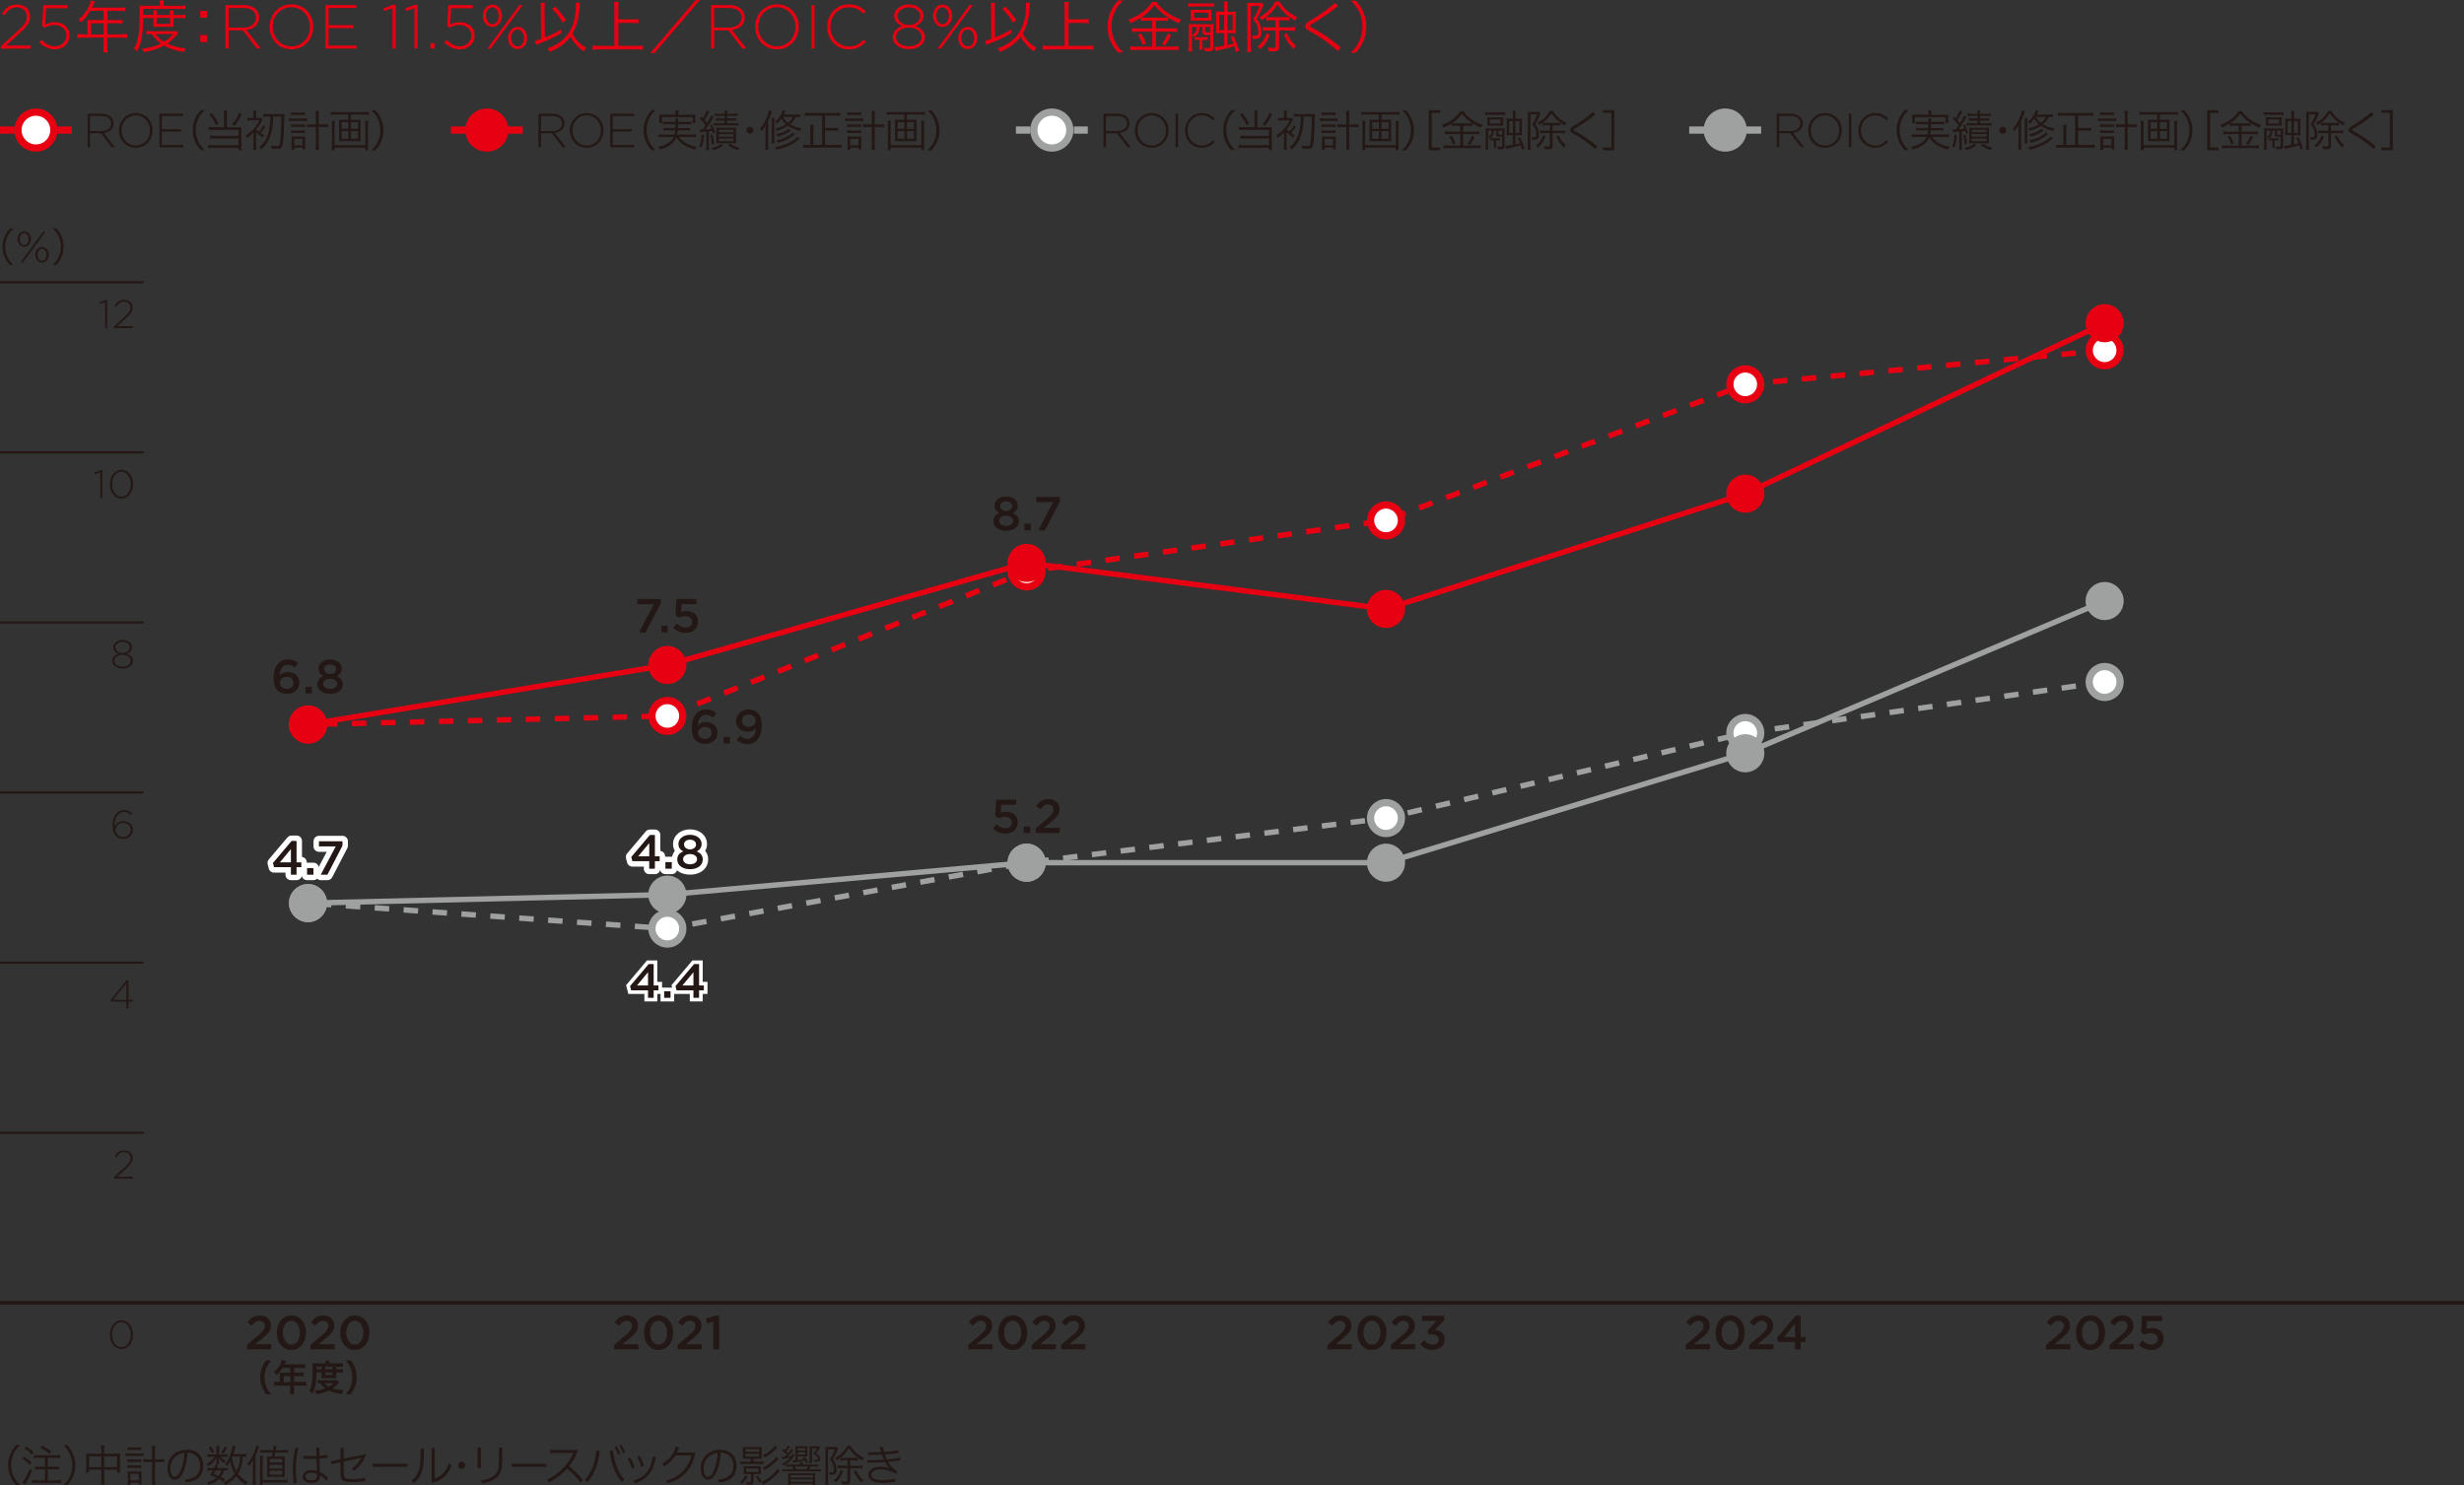 <?xml version="1.0" encoding="UTF-8"?><svg id="_レイヤー_2" xmlns="http://www.w3.org/2000/svg" viewBox="0 0 340.16 205.08"><rect x="0" y="0" width="340.16" height="205.08" fill="#333333" stroke="none"/><defs><style>.cls-1,.cls-2,.cls-3,.cls-4,.cls-5,.cls-6,.cls-7,.cls-8,.cls-9,.cls-10,.cls-11,.cls-12{fill:none;}.cls-1,.cls-2,.cls-3,.cls-13,.cls-14,.cls-6,.cls-15,.cls-7,.cls-8,.cls-16,.cls-9,.cls-10,.cls-11,.cls-12{stroke-miterlimit:10;}.cls-1,.cls-2,.cls-3,.cls-14,.cls-16,.cls-12{stroke:#e60012;}.cls-17,.cls-14,.cls-15{fill:#fff;}.cls-2,.cls-6,.cls-8,.cls-12{stroke-width:.75px;}.cls-3,.cls-6,.cls-9,.cls-12{stroke-dasharray:0 0 2 2;}.cls-4{stroke-linejoin:round;stroke-width:1.5px;}.cls-4,.cls-5{stroke:#fff;}.cls-13{fill:#9fa0a0;}.cls-13,.cls-6,.cls-15,.cls-7,.cls-8,.cls-9{stroke:#9fa0a0;}.cls-16,.cls-18{fill:#e60012;}.cls-10{stroke-width:.3px;}.cls-10,.cls-11{stroke:#231815;}.cls-11{stroke-width:.5px;}.cls-19{fill:#231815;}</style></defs><g id="base"><g><path class="cls-19" d="M36.74,192.53c-.28-.4-.41-.62-.55-.99-.18-.46-.27-.9-.27-1.38s.08-.88,.26-1.33c.15-.37,.27-.58,.55-.99h.7c-.35,.44-.5,.67-.64,1-.17,.41-.26,.83-.26,1.33s.08,.96,.27,1.37c.14,.33,.28,.55,.63,1h-.7Z"/><path class="cls-19" d="M38.64,189.82c0-.11,0-.19-.02-.29,.1,0,.22,.01,.35,.01h1.09v-.65h-1.05c-.26,.4-.51,.69-.83,.98-.15-.21-.2-.28-.37-.45,.51-.43,.77-.76,.98-1.25,.07-.16,.1-.27,.12-.37l.6,.12c-.03,.06-.04,.08-.08,.15,0,.02-.05,.12-.15,.32h2.34c.23,0,.36,0,.51-.03v.55c-.15-.02-.28-.03-.51-.03h-1.02v.65h.81c.23,0,.36,0,.51-.03v.53c-.15-.01-.28-.02-.5-.02h-.82v.81h1.16c.23,0,.39,0,.54-.03v.57c-.16-.02-.33-.03-.54-.03h-1.16v.62c0,.25,0,.39,.03,.54h-.61c.02-.15,.03-.28,.03-.54v-.62h-1.68c-.22,0-.38,0-.54,.03v-.57c.16,.02,.32,.03,.54,.03h.25v-1.02Zm1.43,1.02v-.81h-.9v.81h.9Z"/><path class="cls-19" d="M43.69,189.51c-.01,.76-.06,1.31-.14,1.76-.09,.47-.2,.78-.43,1.19-.14-.2-.24-.31-.42-.46,.17-.3,.25-.53,.31-.85,.11-.52,.15-1.07,.15-2.25,0-.37,0-.5-.02-.68,.18,.02,.35,.03,.56,.03h1.24v-.11c0-.11,0-.19-.02-.28h.59c-.02,.08-.02,.17-.02,.29v.1h1.24c.28,0,.45,0,.6-.03v.52c-.17-.01-.29-.02-.53-.02h-.38v.35h.48c.21,0,.31,0,.44-.03v.5c-.11-.01-.21-.02-.44-.02h-.48v.47c0,.12,0,.23,.02,.31-.12,0-.12,0-.33,0h-1.39c-.19,0-.26,0-.35,0,.01-.08,.02-.21,.02-.31v-.47h-.71Zm3.14,1.34s-.05,.05-.09,.1c-.27,.31-.53,.54-.83,.75,.44,.15,.87,.22,1.48,.23-.09,.19-.15,.35-.21,.57-.84-.11-1.34-.24-1.81-.49-.52,.25-.95,.38-1.71,.49-.04-.19-.08-.29-.2-.51,.63-.04,1.01-.12,1.43-.28-.28-.21-.43-.37-.68-.71-.17,0-.25,0-.35,.02v-.47c.12,.02,.27,.03,.53,.03h1.75c.21,0,.3,0,.42-.01l.27,.29Zm-2.44-1.79v-.35h-.7v.35h.7Zm.43,1.94c.15,.18,.31,.31,.58,.47,.26-.16,.39-.25,.62-.47h-1.2Zm1.07-1.94v-.35h-.98v.35h.98Zm-.98,.79h.98v-.34h-.98v.34Z"/><path class="cls-19" d="M47.73,192.53c.35-.45,.5-.67,.63-1,.18-.42,.27-.86,.27-1.37s-.08-.92-.25-1.33c-.15-.33-.29-.55-.64-1h.71c.28,.4,.4,.62,.54,.99,.18,.46,.26,.86,.26,1.33s-.08,.92-.26,1.38c-.15,.37-.27,.58-.54,.99h-.71Z"/></g><g><path class="cls-19" d="M34.11,185.69l1.59-1.35c.63-.54,.86-.83,.86-1.25,0-.46-.32-.72-.75-.72s-.71,.23-1.06,.69l-.58-.46c.44-.61,.88-.96,1.7-.96,.9,0,1.52,.55,1.52,1.38h0c0,.74-.38,1.14-1.2,1.8l-.95,.79h2.2v.71h-3.34v-.64Z"/><path class="cls-19" d="M38.21,184.03h0c0-1.33,.8-2.4,2.02-2.4s2.01,1.06,2.01,2.38h0c0,1.33-.8,2.4-2.02,2.4s-2.01-1.06-2.01-2.38Zm3.19,0h0c0-.92-.47-1.67-1.18-1.67s-1.17,.73-1.17,1.64h0c0,.92,.46,1.67,1.18,1.67s1.17-.74,1.17-1.64Z"/><path class="cls-19" d="M42.87,185.69l1.59-1.35c.63-.54,.86-.83,.86-1.25,0-.46-.32-.72-.75-.72s-.71,.23-1.06,.69l-.58-.46c.44-.61,.88-.96,1.7-.96,.9,0,1.52,.55,1.52,1.38h0c0,.74-.38,1.14-1.2,1.8l-.95,.79h2.2v.71h-3.34v-.64Z"/><path class="cls-19" d="M46.97,184.03h0c0-1.33,.8-2.4,2.02-2.4s2.01,1.06,2.01,2.38h0c0,1.33-.8,2.4-2.02,2.4s-2.01-1.06-2.01-2.38Zm3.19,0h0c0-.92-.47-1.67-1.18-1.67s-1.17,.73-1.17,1.64h0c0,.92,.46,1.67,1.18,1.67s1.17-.74,1.17-1.64Z"/></g><g><path class="cls-19" d="M84.8,185.69l1.59-1.35c.63-.54,.86-.83,.86-1.25,0-.46-.32-.72-.75-.72s-.71,.23-1.06,.69l-.58-.46c.44-.61,.88-.96,1.7-.96,.9,0,1.52,.55,1.52,1.38h0c0,.74-.38,1.14-1.2,1.8l-.95,.79h2.2v.71h-3.34v-.64Z"/><path class="cls-19" d="M88.9,184.03h0c0-1.33,.8-2.4,2.02-2.4s2.01,1.06,2.01,2.38h0c0,1.33-.8,2.4-2.02,2.4s-2.01-1.06-2.01-2.38Zm3.19,0h0c0-.92-.47-1.67-1.18-1.67s-1.17,.73-1.17,1.64h0c0,.92,.46,1.67,1.18,1.67s1.17-.74,1.17-1.64Z"/><path class="cls-19" d="M93.56,185.69l1.59-1.35c.63-.54,.86-.83,.86-1.25,0-.46-.32-.72-.75-.72s-.71,.23-1.06,.69l-.58-.46c.44-.61,.88-.96,1.7-.96,.9,0,1.52,.55,1.52,1.38h0c0,.74-.38,1.14-1.2,1.8l-.95,.79h2.2v.71h-3.34v-.64Z"/><path class="cls-19" d="M98.46,182.5l-.83,.23-.17-.66,1.25-.4h.56v4.65h-.81v-3.83Z"/></g><g><path class="cls-19" d="M133.69,185.69l1.59-1.35c.63-.54,.86-.83,.86-1.25,0-.46-.32-.72-.75-.72s-.71,.23-1.06,.69l-.58-.46c.44-.61,.88-.96,1.7-.96,.9,0,1.52,.55,1.52,1.38h0c0,.74-.38,1.14-1.2,1.8l-.95,.79h2.2v.71h-3.34v-.64Z"/><path class="cls-19" d="M137.79,184.03h0c0-1.33,.8-2.4,2.02-2.4s2.01,1.06,2.01,2.38h0c0,1.33-.8,2.4-2.02,2.4s-2.01-1.06-2.01-2.38Zm3.19,0h0c0-.92-.47-1.67-1.18-1.67s-1.17,.73-1.17,1.64h0c0,.92,.46,1.67,1.18,1.67s1.17-.74,1.17-1.64Z"/><path class="cls-19" d="M142.45,185.69l1.59-1.35c.63-.54,.86-.83,.86-1.25,0-.46-.32-.72-.75-.72s-.71,.23-1.06,.69l-.58-.46c.44-.61,.88-.96,1.7-.96,.9,0,1.52,.55,1.52,1.38h0c0,.74-.38,1.14-1.2,1.8l-.95,.79h2.2v.71h-3.34v-.64Z"/><path class="cls-19" d="M146.5,185.69l1.59-1.35c.63-.54,.86-.83,.86-1.25,0-.46-.32-.72-.75-.72s-.71,.23-1.06,.69l-.58-.46c.44-.61,.88-.96,1.7-.96,.9,0,1.52,.55,1.52,1.38h0c0,.74-.38,1.14-1.2,1.8l-.95,.79h2.2v.71h-3.34v-.64Z"/></g><g><path class="cls-19" d="M183.28,185.69l1.59-1.35c.63-.54,.86-.83,.86-1.25,0-.46-.32-.72-.75-.72s-.71,.23-1.06,.69l-.58-.46c.44-.61,.88-.96,1.7-.96,.9,0,1.52,.55,1.52,1.38h0c0,.74-.38,1.14-1.2,1.8l-.95,.79h2.2v.71h-3.34v-.64Z"/><path class="cls-19" d="M187.38,184.03h0c0-1.33,.8-2.4,2.02-2.4s2.01,1.06,2.01,2.38h0c0,1.33-.8,2.4-2.02,2.4s-2.01-1.06-2.01-2.38Zm3.19,0h0c0-.92-.47-1.67-1.18-1.67s-1.17,.73-1.17,1.64h0c0,.92,.46,1.67,1.18,1.67s1.17-.74,1.17-1.64Z"/><path class="cls-19" d="M192.04,185.69l1.59-1.35c.63-.54,.86-.83,.86-1.25,0-.46-.32-.72-.75-.72s-.71,.23-1.06,.69l-.58-.46c.44-.61,.88-.96,1.7-.96,.9,0,1.52,.55,1.52,1.38h0c0,.74-.38,1.14-1.2,1.8l-.95,.79h2.2v.71h-3.34v-.64Z"/><path class="cls-19" d="M196.05,185.59l.57-.53c.33,.39,.7,.61,1.21,.61,.46,0,.8-.28,.8-.7h0c0-.47-.42-.73-1.06-.73h-.38l-.13-.51,1.25-1.33h-2v-.71h3.06v.61l-1.29,1.32c.7,.09,1.36,.44,1.36,1.29h0c0,.87-.65,1.48-1.62,1.48-.81,0-1.38-.34-1.77-.81Z"/></g><g><path class="cls-19" d="M232.74,185.69l1.59-1.35c.63-.54,.86-.83,.86-1.25,0-.46-.32-.72-.75-.72s-.71,.23-1.06,.69l-.58-.46c.44-.61,.88-.96,1.7-.96,.9,0,1.52,.55,1.52,1.38h0c0,.74-.38,1.14-1.2,1.8l-.95,.79h2.2v.71h-3.34v-.64Z"/><path class="cls-19" d="M236.84,184.03h0c0-1.33,.8-2.4,2.02-2.4s2.01,1.06,2.01,2.38h0c0,1.33-.8,2.4-2.02,2.4s-2.01-1.06-2.01-2.38Zm3.19,0h0c0-.92-.47-1.67-1.18-1.67s-1.17,.73-1.17,1.64h0c0,.92,.46,1.67,1.18,1.67s1.17-.74,1.17-1.64Z"/><path class="cls-19" d="M241.5,185.69l1.59-1.35c.63-.54,.86-.83,.86-1.25,0-.46-.32-.72-.75-.72s-.71,.23-1.06,.69l-.58-.46c.44-.61,.88-.96,1.7-.96,.9,0,1.52,.55,1.52,1.38h0c0,.74-.38,1.14-1.2,1.8l-.95,.79h2.2v.71h-3.34v-.64Z"/><path class="cls-19" d="M247.81,185.29h-2.33l-.15-.58,2.57-3.04h.69v2.95h.66v.67h-.66v1.04h-.78v-1.04Zm0-.67v-1.83l-1.52,1.83h1.52Z"/></g><g><path class="cls-19" d="M282.48,185.69l1.59-1.35c.63-.54,.86-.83,.86-1.25,0-.46-.32-.72-.75-.72s-.71,.23-1.06,.69l-.58-.46c.44-.61,.88-.96,1.7-.96,.9,0,1.52,.55,1.52,1.38h0c0,.74-.38,1.14-1.2,1.8l-.95,.79h2.2v.71h-3.34v-.64Z"/><path class="cls-19" d="M286.58,184.03h0c0-1.33,.8-2.4,2.02-2.4s2.01,1.06,2.01,2.38h0c0,1.33-.8,2.4-2.02,2.4s-2.01-1.06-2.01-2.38Zm3.19,0h0c0-.92-.47-1.67-1.18-1.67s-1.17,.73-1.17,1.64h0c0,.92,.46,1.67,1.18,1.67s1.17-.74,1.17-1.64Z"/><path class="cls-19" d="M291.24,185.69l1.59-1.35c.63-.54,.86-.83,.86-1.25,0-.46-.32-.72-.75-.72s-.71,.23-1.06,.69l-.58-.46c.44-.61,.88-.96,1.7-.96,.9,0,1.52,.55,1.52,1.38h0c0,.74-.38,1.14-1.2,1.8l-.95,.79h2.2v.71h-3.34v-.64Z"/><path class="cls-19" d="M295.27,185.7l.5-.59c.37,.34,.76,.55,1.19,.55,.55,0,.92-.32,.92-.8h0c0-.48-.4-.78-.96-.78-.33,0-.61,.09-.85,.2l-.49-.32,.13-2.26h2.77v.72h-2.07l-.07,1.08c.22-.08,.42-.13,.73-.13,.9,0,1.61,.48,1.61,1.45h0c0,.96-.69,1.58-1.72,1.58-.71,0-1.26-.28-1.7-.71Z"/></g><g><path class="cls-19" d="M1.37,36.6c-.41-.47-.58-.74-.76-1.18-.18-.44-.26-.87-.26-1.35s.08-.91,.26-1.35c.18-.45,.35-.71,.76-1.18h.49c-.46,.47-.64,.72-.84,1.14-.2,.44-.3,.9-.3,1.4s.1,.96,.3,1.4c.19,.42,.37,.67,.84,1.14h-.49Z"/><path class="cls-19" d="M2.41,33.02h0c0-.58,.38-1.1,.94-1.1s.93,.51,.93,1.07h0c0,.58-.38,1.09-.94,1.09s-.93-.51-.93-1.07Zm.31-.02h0c0,.49,.28,.83,.62,.83,.36,0,.61-.36,.61-.81h0c0-.48-.28-.84-.62-.84-.36,0-.61,.37-.61,.81Zm3.24-1.02h.33l-1.62,2.2-1.49,2.04h-.33l1.6-2.18,1.51-2.06Zm-1.09,3.21h0c0-.58,.38-1.09,.94-1.09s.93,.51,.93,1.07h0c0,.58-.37,1.09-.94,1.09s-.93-.51-.93-1.07Zm1.55,0h0c0-.48-.28-.83-.62-.83-.36,0-.61,.37-.61,.81h0c0,.49,.28,.83,.62,.83,.36,0,.61-.36,.61-.81Z"/><path class="cls-19" d="M7.27,36.6c.46-.46,.64-.71,.84-1.14,.2-.44,.3-.9,.3-1.4s-.1-.96-.3-1.4c-.19-.42-.37-.68-.84-1.14h.49c.41,.47,.58,.74,.76,1.18,.18,.44,.26,.88,.26,1.35s-.08,.91-.26,1.35c-.18,.45-.35,.71-.76,1.18h-.49Z"/></g><line class="cls-10" y1="156.41" x2="19.84" y2="156.41"/><path class="cls-19" d="M15.73,162.52l1.44-1.3c.63-.58,.85-.91,.85-1.31,0-.5-.41-.82-.87-.82-.49,0-.81,.25-1.13,.71l-.21-.14c.34-.51,.69-.82,1.37-.82s1.14,.46,1.14,1.06h0c0,.54-.29,.89-.96,1.51l-1.18,1.07h2.18v.27h-2.63v-.21Z"/><path class="cls-19" d="M15.17,184.3h0c0-1.07,.62-2,1.6-2s1.59,.92,1.59,1.98h0c0,1.07-.62,2-1.6,2s-1.59-.92-1.59-1.98Zm2.89,0h0c0-.91-.51-1.74-1.3-1.74s-1.29,.82-1.29,1.72h0c0,.9,.51,1.74,1.3,1.74s1.29-.83,1.29-1.72Z"/><line class="cls-10" y1="132.92" x2="19.84" y2="132.92"/><path class="cls-19" d="M17.45,138.3h-2.08l-.1-.21,2.2-2.72h.26v2.69h.63v.25h-.63v.94h-.28v-.94Zm0-.25v-2.28l-1.84,2.28h1.84Z"/><line class="cls-10" y1="109.43" x2="19.84" y2="109.43"/><path class="cls-19" d="M16.03,115.44c-.32-.32-.49-.7-.49-1.5h0c0-1.17,.61-2.1,1.57-2.1,.44,0,.78,.17,1.11,.45l-.18,.22c-.3-.26-.59-.41-.95-.41-.78,0-1.26,.8-1.26,1.89v.11c.27-.46,.65-.71,1.2-.71,.7,0,1.33,.48,1.33,1.17h0c0,.74-.59,1.28-1.35,1.28-.4,0-.75-.15-.98-.39Zm2.03-.87h0c0-.54-.43-.94-1.05-.94s-1.07,.48-1.07,.95h0c0,.56,.47,.98,1.09,.98s1.03-.45,1.03-1Z"/><line class="cls-10" y1="62.46" x2="19.84" y2="62.46"/><g><path class="cls-19" d="M13.85,65.21l-.74,.25-.08-.23,.88-.32h.22v3.88h-.28v-3.58Z"/><path class="cls-19" d="M15.17,66.87h0c0-1.07,.62-2,1.6-2s1.59,.92,1.59,1.98h0c0,1.07-.62,2-1.6,2s-1.59-.92-1.59-1.98Zm2.89,0h0c0-.91-.51-1.74-1.3-1.74s-1.29,.82-1.29,1.72h0c0,.9,.51,1.74,1.3,1.74s1.29-.83,1.29-1.72Z"/></g><line class="cls-10" y1="85.95" x2="19.84" y2="85.95"/><path class="cls-19" d="M15.5,91.24h0c0-.46,.37-.8,.85-.96-.38-.15-.72-.44-.72-.9h0c0-.61,.63-1.02,1.3-1.02s1.3,.41,1.3,1.01h0c0,.47-.34,.75-.72,.91,.48,.16,.85,.5,.85,.95h0c0,.65-.62,1.09-1.43,1.09s-1.43-.45-1.43-1.08Zm2.56,.01h0c0-.49-.51-.84-1.13-.84s-1.13,.35-1.13,.82h0c0,.45,.42,.83,1.13,.83s1.13-.38,1.13-.81Zm-.13-1.87h0c0-.45-.44-.76-1-.76s-1,.31-1,.75h0c0,.48,.46,.8,1,.8s1-.32,1-.79Z"/><line class="cls-10" y1="38.97" x2="19.84" y2="38.97"/><g><path class="cls-19" d="M14.51,41.72l-.74,.25-.08-.23,.88-.32h.22v3.88h-.28v-3.58Z"/><path class="cls-19" d="M15.73,45.08l1.44-1.3c.63-.58,.85-.91,.85-1.31,0-.5-.41-.82-.87-.82-.49,0-.81,.25-1.13,.71l-.21-.14c.34-.51,.69-.82,1.37-.82s1.14,.46,1.14,1.06h0c0,.54-.29,.89-.96,1.51l-1.18,1.07h2.18v.27h-2.63v-.21Z"/></g><g><g><path class="cls-19" d="M12.09,15.7h1.94c.57,0,1.02,.18,1.3,.46,.22,.22,.35,.53,.35,.86h0c0,.79-.57,1.23-1.35,1.33l1.52,1.97h-.44l-1.47-1.91h-1.51v1.91h-.34v-4.62Zm1.9,2.4c.77,0,1.35-.39,1.35-1.06h0c0-.63-.49-1.02-1.33-1.02h-1.58v2.08h1.56Z"/><path class="cls-19" d="M16.42,18.02h0c0-1.27,.93-2.4,2.33-2.4s2.32,1.12,2.32,2.38h0c0,1.27-.93,2.4-2.33,2.4s-2.32-1.12-2.32-2.38Zm4.29,0h0c0-1.16-.83-2.09-1.97-2.09s-1.96,.92-1.96,2.07h0c0,1.16,.83,2.09,1.97,2.09s1.96-.92,1.96-2.07Z"/><path class="cls-19" d="M21.99,15.7h3.29v.32h-2.94v1.82h2.65v.32h-2.65v1.86h2.98v.32h-3.32v-4.62Z"/><path class="cls-19" d="M27.73,20.74c-.45-.52-.64-.8-.83-1.29-.2-.48-.29-.95-.29-1.48s.09-1,.29-1.48c.2-.49,.38-.77,.83-1.29h.53c-.5,.51-.7,.78-.91,1.24-.22,.48-.32,.98-.32,1.52s.11,1.04,.32,1.52c.21,.46,.41,.73,.91,1.24h-.53Z"/><path class="cls-19" d="M30.94,15.79c0-.26-.01-.4-.04-.54h.46c-.02,.14-.04,.28-.04,.54v1.78h1.54c.19,0,.31,0,.47-.04-.02,.17-.02,.28-.02,.47v2.12c0,.23,.01,.41,.04,.61h-.42v-.32h-3.64c-.22,0-.38,.01-.56,.04v-.43c.16,.02,.29,.03,.55,.03h3.65v-.92h-3.42c-.24,0-.38,0-.53,.03v-.43c.14,.02,.28,.03,.55,.03h3.4v-.83h-3.6c-.25,0-.37,0-.55,.03v-.43c.17,.02,.3,.03,.56,.03h1.58v-1.78Zm-1.7-.17c.49,.62,.61,.81,.94,1.46l-.35,.2c-.34-.7-.46-.89-.92-1.48l.34-.19Zm4.13,.14c-.36,.77-.54,1.06-1,1.62l-.33-.2c.46-.54,.65-.85,.96-1.6l.37,.18Z"/><path class="cls-19" d="M36.66,17.51q-.41,.54-.69,.86c.17,.12,.26,.17,.49,.31-.08,.08-.14,.17-.22,.29-.4-.27-.67-.49-.89-.71,0,.12,0,.19,0,.28v1.46c0,.35,.01,.54,.04,.7h-.43c.02-.17,.04-.42,.04-.7v-1.35s0-.16,0-.36c-.32,.33-.54,.51-.86,.74-.08-.16-.11-.2-.22-.32,.43-.28,.64-.45,.98-.79,.4-.4,.64-.76,.89-1.3h-1.06c-.24,0-.45,.01-.57,.03v-.39c.16,.03,.22,.03,.57,.03h.27v-.52c0-.2-.01-.34-.04-.49h.44c-.03,.15-.04,.25-.04,.49v.52h.25c.2,0,.32,0,.45-.02l.19,.22s-.07,.13-.12,.23c-.18,.38-.4,.71-.76,1.16,.08,.1,.15,.16,.35,.32,.31-.34,.42-.5,.65-.89l.29,.22Zm.35-1.42c-.3,0-.52,.01-.68,.04v-.41c.16,.02,.38,.04,.68,.04h1.67c.26,0,.48-.01,.59-.03q-.02,.26-.03,.64c-.03,1.82-.11,3.09-.24,3.64-.09,.41-.25,.54-.7,.54-.28,0-.43,0-.8-.04-.02-.19-.04-.26-.1-.41,.31,.05,.64,.08,.84,.08,.29,0,.34-.05,.4-.4,.11-.68,.19-2.17,.19-3.68h-1.12c-.02,1-.08,1.54-.24,2.17-.25,.98-.65,1.66-1.39,2.36-.08-.11-.16-.19-.3-.3,.67-.56,1.06-1.17,1.3-2.06,.16-.62,.22-1.14,.24-2.17h-.32Z"/><path class="cls-19" d="M39.9,16.33c.16,.02,.31,.04,.52,.04h1.45c.23,0,.38-.01,.52-.04v.4c-.14-.02-.31-.03-.52-.03h-1.45c-.2,0-.35,0-.52,.03v-.4Zm.28-.82c.14,.02,.27,.03,.49,.03h.98c.21,0,.33,0,.47-.03v.38c-.16-.02-.27-.02-.47-.02h-.98c-.2,0-.35,0-.49,.02v-.38Zm0,1.66c.13,.02,.22,.02,.43,.02h1.07c.2,0,.29,0,.43-.02v.37c-.16-.02-.23-.02-.43-.02h-1.07c-.2,0-.29,0-.43,.02v-.37Zm0,.83c.12,.02,.22,.02,.43,.02h1.07c.2,0,.29,0,.43-.02v.37c-.14-.02-.22-.02-.43-.02h-1.07c-.2,0-.29,0-.43,.02v-.37Zm.43,2.7h-.4c.02-.17,.04-.35,.04-.58v-.8c0-.2,0-.34-.03-.49,.13,.02,.23,.02,.42,.02h1.1c.17,0,.29,0,.41-.02-.02,.14-.02,.25-.02,.48v.79c0,.2,.01,.36,.04,.51h-.4v-.23h-1.14v.31Zm0-.63h1.15v-.89h-1.15v.89Zm2.99-4.1c0-.28-.01-.45-.04-.67h.47c-.03,.19-.04,.41-.04,.67v1.21h.57c.32,0,.52-.01,.72-.04v.43c-.22-.02-.42-.04-.72-.04h-.57v2.29c0,.38,.01,.63,.05,.86h-.48c.03-.24,.04-.43,.04-.86v-2.29h-.53c-.26,0-.49,.01-.69,.04v-.43c.19,.02,.39,.04,.69,.04h.53v-1.21Z"/><path class="cls-19" d="M49.29,16.54c.22,0,.34,0,.5-.02-.02,.14-.02,.25-.02,.43v2.14c0,.18,0,.26,.02,.42-.17-.02-.29-.02-.52-.02h-1.97c-.22,0-.35,0-.52,.02,.02-.16,.02-.24,.02-.42v-2.14c0-.17,0-.28-.02-.43,.16,.02,.29,.02,.5,.02h.8v-.73h-1.81c-.25,0-.42,.01-.63,.04v-.41c.17,.02,.37,.04,.63,.04h4.04c.26,0,.44-.01,.63-.04v.41c-.19-.02-.4-.04-.63-.04h-1.87v.73h.84Zm1.55,.14c-.02,.18-.04,.38-.04,.62v2.71c0,.35,.01,.53,.04,.72h-.42v-.34h-4.22v.34h-.42c.02-.19,.04-.38,.04-.73v-2.7c0-.25-.01-.44-.04-.62h.45c-.02,.15-.04,.31-.04,.58v2.78h4.24v-2.79c0-.25-.01-.4-.04-.57h.45Zm-3.68,.19v.91h.93v-.91h-.93Zm0,1.23v1.06h.93v-1.06h-.93Zm1.29-.32h.97v-.91h-.97v.91Zm0,1.38h.97v-1.06h-.97v1.06Z"/><path class="cls-19" d="M51.28,20.74c.5-.5,.7-.78,.91-1.24,.22-.48,.32-.98,.32-1.52s-.11-1.04-.32-1.52c-.21-.46-.41-.74-.91-1.24h.53c.45,.52,.64,.8,.83,1.29,.2,.48,.29,.95,.29,1.48s-.09,1-.29,1.48c-.2,.49-.38,.77-.83,1.29h-.53Z"/></g><line class="cls-3" y1="17.96" x2="9.92" y2="17.96"/><circle class="cls-14" cx="4.96" cy="17.96" r="2.48"/></g><g><g><path class="cls-19" d="M74.34,15.7h1.94c.57,0,1.02,.18,1.3,.46,.22,.22,.35,.53,.35,.86h0c0,.79-.57,1.23-1.35,1.33l1.52,1.97h-.44l-1.47-1.91h-1.51v1.91h-.34v-4.62Zm1.9,2.4c.77,0,1.35-.39,1.35-1.06h0c0-.63-.49-1.02-1.33-1.02h-1.58v2.08h1.56Z"/><path class="cls-19" d="M78.67,18.02h0c0-1.27,.93-2.4,2.33-2.4s2.32,1.12,2.32,2.38h0c0,1.27-.93,2.4-2.33,2.4s-2.32-1.12-2.32-2.38Zm4.29,0h0c0-1.16-.83-2.09-1.97-2.09s-1.96,.92-1.96,2.07h0c0,1.16,.83,2.09,1.97,2.09s1.96-.92,1.96-2.07Z"/><path class="cls-19" d="M84.24,15.7h3.29v.32h-2.94v1.82h2.65v.32h-2.65v1.86h2.98v.32h-3.32v-4.62Z"/><path class="cls-19" d="M89.97,20.74c-.45-.52-.64-.8-.83-1.29-.2-.48-.29-.95-.29-1.48s.09-1,.29-1.48c.2-.49,.38-.77,.83-1.29h.53c-.5,.51-.7,.78-.91,1.24-.22,.48-.32,.98-.32,1.52s.11,1.04,.32,1.52c.21,.46,.41,.73,.91,1.24h-.53Z"/><path class="cls-19" d="M93.75,18.91c.23,.32,.46,.54,.78,.75,.46,.29,.92,.46,1.66,.61-.1,.12-.16,.23-.23,.39-1.27-.34-2.01-.82-2.59-1.69-.2,.48-.49,.83-.94,1.12-.4,.26-.76,.4-1.36,.55-.06-.15-.1-.22-.22-.38,.61-.11,.92-.22,1.28-.43,.43-.25,.7-.53,.88-.93h-1.52c-.22,0-.38,.01-.56,.04v-.4c.16,.02,.3,.04,.55,.04h1.64c.04-.19,.06-.29,.08-.58h-1.09c-.25,0-.38,0-.52,.03v-.38c.16,.02,.26,.03,.52,.03h1.12c.01-.23,.01-.3,.02-.53h-1.16c-.25,0-.41,.01-.58,.04v-.39c.16,.02,.31,.04,.58,.04h1.16c0-.28,0-.35-.04-.49h.44c-.02,.11-.03,.21-.03,.49h1.25c.27,0,.42-.01,.58-.04v.39c-.17-.03-.32-.04-.58-.04h-1.26c0,.19-.01,.34-.02,.53h1.19c.26,0,.36,0,.52-.03v.38c-.14-.02-.26-.03-.52-.03h-1.21c-.03,.26-.04,.37-.09,.58h2.05c.25,0,.4-.01,.56-.04v.4c-.18-.02-.34-.04-.56-.04h-1.8Zm-.49-3.29c0-.14-.01-.23-.04-.37h.47c-.02,.13-.04,.23-.04,.37v.23h1.76c.25,0,.41,0,.6-.02-.02,.13-.02,.25-.02,.4v.35c0,.17,0,.29,.02,.41h-.39v-.82h-4.22v.82h-.4c.02-.13,.02-.23,.02-.41v-.35c0-.16,0-.28-.02-.41,.19,.02,.35,.02,.61,.02h1.65v-.23Z"/><path class="cls-19" d="M97.19,18.63c-.07,.77-.15,1.19-.34,1.73l-.32-.17c.2-.48,.28-.87,.33-1.63l.33,.07Zm-.65-.76c.1,.01,.14,.01,.22,.01,.04,0,.1,0,.25,0,.23-.32,.26-.36,.41-.59-.27-.35-.46-.56-.84-.92l.2-.28c.13,.13,.14,.15,.25,.26,.28-.44,.46-.81,.53-1.11l.36,.18q-.06,.09-.24,.44c-.1,.2-.23,.42-.43,.71,.2,.22,.26,.29,.37,.42,.31-.49,.46-.78,.56-1.04l.35,.19c-.07,.08-.11,.16-.22,.33-.31,.52-.67,1.07-.91,1.39,.38-.02,.51-.04,.83-.08-.08-.17-.11-.25-.23-.46l.25-.12c.21,.36,.35,.66,.5,1.12l-.29,.13c-.05-.19-.07-.25-.11-.38-.16,.03-.31,.05-.49,.07v1.98c0,.23,.01,.44,.04,.61h-.42c.02-.17,.04-.38,.04-.61v-1.94c-.35,.04-.54,.05-.56,.05-.2,.02-.24,.02-.34,.04l-.06-.4Zm1.81,.7c.14,.49,.19,.74,.26,1.3l-.32,.08c-.05-.54-.12-.92-.23-1.29l.29-.08Zm1.51,1.49c-.46,.34-.74,.49-1.39,.68-.06-.11-.13-.2-.23-.3,.6-.14,.92-.28,1.35-.59l.27,.22Zm-.65-4.06c-.25,0-.42,0-.55,.02v-.35c.16,.02,.32,.04,.56,.04h.82c0-.19-.01-.29-.04-.44h.41c-.03,.15-.04,.25-.04,.44h.91c.24,0,.41-.01,.58-.04v.35c-.13-.02-.31-.02-.57-.02h-.91v.35h.71c.26,0,.41,0,.54-.03v.35c-.14-.02-.29-.02-.53-.02h-.73v.38h1.06c.23,0,.39-.01,.56-.04v.35c-.17-.02-.35-.03-.56-.03h-2.33c-.22,0-.42,.01-.58,.03v-.35c.17,.03,.32,.04,.58,.04h.94v-.38h-.65c-.24,0-.4,0-.55,.02v-.35c.13,.02,.29,.03,.55,.03h.65v-.35h-.83Zm.2,3.77c-.22,0-.39,0-.54,.02,.02-.13,.02-.32,.02-.55v-1.07c0-.24,0-.38-.02-.54,.14,.01,.28,.02,.53,.02h1.69c.26,0,.38,0,.53-.02-.02,.14-.02,.32-.02,.56v1.03c0,.25,0,.43,.02,.58-.18-.01-.31-.02-.52-.02h-1.7Zm-.18-1.52h2.03v-.34h-2.03v.34Zm0,.62h2.03v-.35h-2.03v.35Zm0,.62h2.03v-.36h-2.03v.36Zm1.54,.35c.44,.29,.73,.41,1.32,.57-.08,.09-.15,.18-.22,.32-.56-.18-.89-.34-1.36-.67l.26-.22Z"/><path class="cls-19" d="M104.01,17.98c0,.27-.22,.49-.49,.49s-.49-.22-.49-.49,.22-.49,.49-.49,.49,.22,.49,.49Z"/><path class="cls-19" d="M105.68,18.1c0-.31,0-.6,.02-.88-.15,.34-.28,.56-.55,.89-.09-.15-.16-.24-.25-.33,.61-.68,1.13-1.73,1.27-2.53l.41,.11c-.04,.08-.04,.11-.09,.25-.11,.37-.23,.66-.44,1.09v3.27c0,.36,0,.53,.02,.74h-.43c.02-.22,.04-.4,.04-.74v-1.87Zm1.24-1.8c-.02,.16-.02,.27-.02,.51v2.36c0,.31,0,.44,.03,.61h-.41c.02-.19,.04-.32,.04-.61v-2.36c0-.24,0-.35-.03-.52h.4Zm3.53-.12c-.19-.02-.34-.03-.58-.03-.23,.44-.44,.7-.82,1.01,.47,.28,.92,.44,1.6,.57-.08,.11-.13,.22-.17,.36-.79-.21-1.22-.39-1.7-.73-.48,.32-.88,.5-1.55,.7-.06-.14-.11-.22-.19-.31,.64-.15,1.01-.3,1.47-.59-.29-.26-.45-.45-.64-.79-.22,.3-.34,.45-.61,.7-.04-.07-.14-.15-.28-.22,.33-.28,.52-.49,.72-.81,.18-.28,.28-.51,.37-.82l.38,.1c-.13,.25-.14,.28-.26,.5h1.63c.31,0,.47-.01,.61-.04v.4Zm-.01,2.92c-.08,.06-.12,.09-.24,.2-.37,.31-.85,.61-1.33,.83-.46,.21-.94,.37-1.66,.53-.07-.15-.12-.25-.2-.34,.94-.17,1.67-.43,2.3-.81,.41-.25,.64-.44,.8-.65l.34,.24Zm-1.28-1.07q-.06,.04-.19,.14c-.16,.12-.53,.31-.83,.43-.26,.11-.46,.17-.8,.26-.06-.13-.1-.2-.21-.32,.78-.14,1.43-.43,1.73-.75l.31,.25Zm.59,.51c-.4,.31-.55,.42-.83,.58-.44,.25-.87,.41-1.54,.58-.06-.16-.11-.24-.2-.33,.61-.11,1.09-.28,1.55-.53,.32-.17,.56-.37,.69-.53l.34,.23Zm-1.66-2.39c.19,.35,.36,.56,.7,.82,.34-.26,.51-.47,.68-.82h-1.38Z"/><path class="cls-19" d="M113.49,15.97h-1.7c-.28,0-.48,.01-.68,.04v-.44c.19,.02,.38,.04,.67,.04h3.52c.28,0,.47-.01,.67-.04v.44c-.2-.02-.41-.04-.67-.04h-1.39v1.71h1.19c.29,0,.47-.01,.62-.04v.43c-.15-.02-.34-.04-.62-.04h-1.19v1.98h1.57c.3,0,.49-.01,.7-.04v.45c-.2-.03-.41-.04-.69-.04h-3.91c-.28,0-.49,.01-.7,.04v-.45c.19,.03,.37,.04,.69,.04h.3v-2.09c0-.29-.01-.49-.04-.69h.49c-.03,.19-.04,.4-.04,.69v2.09h1.21v-4.05Z"/><path class="cls-19" d="M116.66,16.33c.16,.02,.31,.04,.52,.04h1.45c.23,0,.38-.01,.52-.04v.4c-.14-.02-.31-.03-.52-.03h-1.45c-.2,0-.35,0-.52,.03v-.4Zm.28-.82c.14,.02,.27,.03,.49,.03h.98c.21,0,.33,0,.47-.03v.38c-.16-.02-.27-.02-.47-.02h-.98c-.2,0-.35,0-.49,.02v-.38Zm0,1.66c.13,.02,.22,.02,.43,.02h1.07c.2,0,.29,0,.43-.02v.37c-.16-.02-.23-.02-.43-.02h-1.07c-.2,0-.29,0-.43,.02v-.37Zm0,.83c.12,.02,.22,.02,.43,.02h1.07c.2,0,.29,0,.43-.02v.37c-.14-.02-.22-.02-.43-.02h-1.07c-.2,0-.29,0-.43,.02v-.37Zm.43,2.7h-.4c.02-.17,.04-.35,.04-.58v-.8c0-.2,0-.34-.03-.49,.13,.02,.23,.02,.42,.02h1.1c.17,0,.29,0,.41-.02-.02,.14-.02,.25-.02,.48v.79c0,.2,.01,.36,.04,.51h-.4v-.23h-1.14v.31Zm0-.63h1.15v-.89h-1.15v.89Zm2.99-4.1c0-.28-.01-.45-.04-.67h.47c-.03,.19-.04,.41-.04,.67v1.21h.57c.32,0,.52-.01,.72-.04v.43c-.22-.02-.42-.04-.72-.04h-.57v2.29c0,.38,.01,.63,.05,.86h-.48c.03-.24,.04-.43,.04-.86v-2.29h-.53c-.26,0-.49,.01-.69,.04v-.43c.19,.02,.39,.04,.69,.04h.53v-1.21Z"/><path class="cls-19" d="M126.05,16.54c.22,0,.34,0,.5-.02-.02,.14-.02,.25-.02,.43v2.14c0,.18,0,.26,.02,.42-.17-.02-.29-.02-.52-.02h-1.97c-.22,0-.35,0-.52,.02,.02-.16,.02-.24,.02-.42v-2.14c0-.17,0-.28-.02-.43,.16,.02,.29,.02,.5,.02h.8v-.73h-1.81c-.25,0-.42,.01-.63,.04v-.41c.17,.02,.37,.04,.63,.04h4.04c.26,0,.44-.01,.63-.04v.41c-.19-.02-.4-.04-.63-.04h-1.87v.73h.84Zm1.55,.14c-.02,.18-.04,.38-.04,.62v2.71c0,.35,.01,.53,.04,.72h-.42v-.34h-4.22v.34h-.42c.02-.19,.04-.38,.04-.73v-2.7c0-.25-.01-.44-.04-.62h.45c-.02,.15-.04,.31-.04,.58v2.78h4.24v-2.79c0-.25-.01-.4-.04-.57h.45Zm-3.68,.19v.91h.93v-.91h-.93Zm0,1.23v1.06h.93v-1.06h-.93Zm1.29-.32h.97v-.91h-.97v.91Zm0,1.38h.97v-1.06h-.97v1.06Z"/><path class="cls-19" d="M128.04,20.74c.5-.5,.7-.78,.91-1.24,.22-.48,.32-.98,.32-1.52s-.11-1.04-.32-1.52c-.21-.46-.41-.74-.91-1.24h.53c.45,.52,.64,.8,.83,1.29,.2,.48,.29,.95,.29,1.48s-.09,1-.29,1.48c-.2,.49-.38,.77-.83,1.29h-.53Z"/></g><line class="cls-1" x1="62.25" y1="17.96" x2="72.17" y2="17.96"/><circle class="cls-16" cx="67.21" cy="17.96" r="2.48"/></g><g><g><path class="cls-19" d="M152.34,15.7h1.94c.57,0,1.02,.18,1.3,.46,.22,.22,.35,.53,.35,.86h0c0,.79-.57,1.23-1.35,1.33l1.52,1.97h-.44l-1.47-1.91h-1.51v1.91h-.34v-4.62Zm1.9,2.4c.77,0,1.35-.39,1.35-1.06h0c0-.63-.49-1.02-1.33-1.02h-1.58v2.08h1.56Z"/><path class="cls-19" d="M156.67,18.02h0c0-1.27,.93-2.4,2.33-2.4s2.32,1.12,2.32,2.38h0c0,1.27-.93,2.4-2.33,2.4s-2.32-1.12-2.32-2.38Zm4.29,0h0c0-1.16-.83-2.09-1.97-2.09s-1.96,.92-1.96,2.07h0c0,1.16,.83,2.09,1.97,2.09s1.96-.92,1.96-2.07Z"/><path class="cls-19" d="M162.29,15.7h.34v4.62h-.34v-4.62Z"/><path class="cls-19" d="M163.6,18.02h0c0-1.32,.98-2.4,2.31-2.4,.82,0,1.32,.3,1.79,.74l-.24,.25c-.4-.39-.86-.68-1.56-.68-1.11,0-1.95,.9-1.95,2.07h0c0,1.18,.85,2.09,1.95,2.09,.67,0,1.12-.26,1.59-.72l.23,.22c-.49,.48-1.02,.81-1.83,.81-1.32,0-2.3-1.05-2.3-2.38Z"/><path class="cls-19" d="M169.99,20.74c-.45-.52-.64-.8-.83-1.29-.2-.48-.29-.95-.29-1.48s.09-1,.29-1.48c.2-.49,.38-.77,.83-1.29h.53c-.5,.51-.7,.78-.91,1.24-.22,.48-.32,.98-.32,1.52s.11,1.04,.32,1.52c.21,.46,.41,.73,.91,1.24h-.53Z"/><path class="cls-19" d="M173.2,15.79c0-.26-.01-.4-.04-.54h.46c-.02,.14-.04,.28-.04,.54v1.78h1.54c.19,0,.31,0,.47-.04-.02,.17-.02,.28-.02,.47v2.12c0,.23,.01,.41,.04,.61h-.42v-.32h-3.64c-.22,0-.38,.01-.56,.04v-.43c.16,.02,.29,.03,.55,.03h3.65v-.92h-3.42c-.24,0-.38,0-.53,.03v-.43c.14,.02,.28,.03,.55,.03h3.4v-.83h-3.6c-.25,0-.37,0-.55,.03v-.43c.17,.02,.3,.03,.56,.03h1.58v-1.78Zm-1.7-.17c.49,.62,.61,.81,.94,1.46l-.35,.2c-.34-.7-.46-.89-.92-1.48l.34-.19Zm4.13,.14c-.36,.77-.54,1.06-1,1.62l-.33-.2c.46-.54,.65-.85,.96-1.6l.37,.18Z"/><path class="cls-19" d="M178.92,17.51q-.41,.54-.69,.86c.17,.12,.26,.17,.49,.31-.08,.08-.14,.17-.22,.29-.4-.27-.67-.49-.89-.71,0,.12,0,.19,0,.28v1.46c0,.35,.01,.54,.04,.7h-.43c.02-.17,.04-.42,.04-.7v-1.35s0-.16,0-.36c-.32,.33-.54,.51-.86,.74-.08-.16-.11-.2-.22-.32,.43-.28,.64-.45,.98-.79,.4-.4,.64-.76,.89-1.3h-1.06c-.24,0-.45,.01-.57,.03v-.39c.16,.03,.22,.03,.57,.03h.27v-.52c0-.2-.01-.34-.04-.49h.44c-.03,.15-.04,.25-.04,.49v.52h.25c.2,0,.32,0,.45-.02l.19,.22s-.07,.13-.12,.23c-.18,.38-.4,.71-.76,1.16,.08,.1,.15,.16,.35,.32,.31-.34,.42-.5,.65-.89l.29,.22Zm.35-1.42c-.3,0-.52,.01-.68,.04v-.41c.16,.02,.38,.04,.68,.04h1.67c.26,0,.48-.01,.59-.03q-.02,.26-.03,.64c-.03,1.82-.11,3.09-.24,3.64-.09,.41-.25,.54-.7,.54-.28,0-.43,0-.8-.04-.02-.19-.04-.26-.1-.41,.31,.05,.64,.08,.84,.08,.29,0,.34-.05,.4-.4,.11-.68,.19-2.17,.19-3.68h-1.12c-.02,1-.08,1.54-.24,2.17-.25,.98-.65,1.66-1.39,2.36-.08-.11-.16-.19-.3-.3,.67-.56,1.06-1.17,1.3-2.06,.16-.62,.22-1.14,.24-2.17h-.32Z"/><path class="cls-19" d="M182.17,16.33c.16,.02,.31,.04,.52,.04h1.45c.23,0,.38-.01,.52-.04v.4c-.14-.02-.31-.03-.52-.03h-1.45c-.2,0-.35,0-.52,.03v-.4Zm.28-.82c.14,.02,.27,.03,.49,.03h.98c.21,0,.33,0,.47-.03v.38c-.16-.02-.27-.02-.47-.02h-.98c-.2,0-.35,0-.49,.02v-.38Zm0,1.66c.13,.02,.22,.02,.43,.02h1.07c.2,0,.29,0,.43-.02v.37c-.16-.02-.23-.02-.43-.02h-1.07c-.2,0-.29,0-.43,.02v-.37Zm0,.83c.12,.02,.22,.02,.43,.02h1.07c.2,0,.29,0,.43-.02v.37c-.14-.02-.22-.02-.43-.02h-1.07c-.2,0-.29,0-.43,.02v-.37Zm.43,2.7h-.4c.02-.17,.04-.35,.04-.58v-.8c0-.2,0-.34-.03-.49,.13,.02,.23,.02,.42,.02h1.1c.17,0,.29,0,.41-.02-.02,.14-.02,.25-.02,.48v.79c0,.2,.01,.36,.04,.51h-.4v-.23h-1.14v.31Zm0-.63h1.15v-.89h-1.15v.89Zm2.99-4.1c0-.28-.01-.45-.04-.67h.47c-.03,.19-.04,.41-.04,.67v1.21h.57c.32,0,.52-.01,.72-.04v.43c-.22-.02-.42-.04-.72-.04h-.57v2.29c0,.38,.01,.63,.05,.86h-.48c.03-.24,.04-.43,.04-.86v-2.29h-.53c-.26,0-.49,.01-.69,.04v-.43c.19,.02,.39,.04,.69,.04h.53v-1.21Z"/><path class="cls-19" d="M191.56,16.54c.22,0,.34,0,.5-.02-.02,.14-.02,.25-.02,.43v2.14c0,.18,0,.26,.02,.42-.17-.02-.29-.02-.52-.02h-1.97c-.22,0-.35,0-.52,.02,.02-.16,.02-.24,.02-.42v-2.14c0-.17,0-.28-.02-.43,.16,.02,.29,.02,.5,.02h.8v-.73h-1.81c-.25,0-.42,.01-.63,.04v-.41c.17,.02,.37,.04,.63,.04h4.04c.26,0,.44-.01,.63-.04v.41c-.19-.02-.4-.04-.63-.04h-1.87v.73h.84Zm1.55,.14c-.02,.18-.04,.38-.04,.62v2.71c0,.35,.01,.53,.04,.72h-.42v-.34h-4.22v.34h-.42c.02-.19,.04-.38,.04-.73v-2.7c0-.25-.01-.44-.04-.62h.45c-.02,.15-.04,.31-.04,.58v2.78h4.24v-2.79c0-.25-.01-.4-.04-.57h.45Zm-3.68,.19v.91h.93v-.91h-.93Zm0,1.23v1.06h.93v-1.06h-.93Zm1.29-.32h.97v-.91h-.97v.91Zm0,1.38h.97v-1.06h-.97v1.06Z"/><path class="cls-19" d="M193.55,20.74c.5-.5,.7-.78,.91-1.24,.22-.48,.32-.98,.32-1.52s-.11-1.04-.32-1.52c-.21-.46-.41-.74-.91-1.24h.53c.45,.52,.64,.8,.83,1.29,.2,.48,.29,.95,.29,1.48s-.09,1-.29,1.48c-.2,.49-.38,.77-.83,1.29h-.53Z"/><path class="cls-19" d="M197.24,15.21h1.57v.37h-1.16v4.79h1.16v.37h-1.57v-5.53Z"/><path class="cls-19" d="M200.95,17.36c-.25,0-.4,0-.56,.03v-.36c-.38,.25-.65,.4-1.09,.58-.08-.15-.11-.2-.25-.35,1.17-.44,2.04-1.1,2.53-1.9h.46c.25,.39,.58,.72,1.07,1.09,.5,.37,.95,.6,1.57,.8-.1,.13-.17,.25-.24,.38-.47-.19-.71-.32-1.17-.61v.37c-.16-.02-.3-.03-.55-.03h-.73v.82h1.67c.26,0,.42-.01,.59-.04v.42c-.17-.02-.34-.04-.59-.04h-1.67v1.58h1.76c.26,0,.47-.01,.65-.04v.43c-.2-.03-.41-.04-.66-.04h-3.78c-.23,0-.45,.01-.68,.04v-.43c.2,.02,.41,.04,.68,.04h1.64v-1.58h-1.56c-.23,0-.41,.01-.58,.04v-.42c.17,.02,.34,.04,.59,.04h1.55v-.82h-.65Zm-.55,1.35c.22,.36,.35,.63,.53,1.09l-.35,.14c-.15-.42-.3-.74-.52-1.07l.34-.16Zm2.32-1.68c.25,0,.4,0,.53-.02-.62-.41-1.05-.8-1.43-1.31-.37,.52-.77,.91-1.38,1.31,.12,.02,.28,.02,.51,.02h1.78Zm.87,1.85c-.28,.56-.38,.73-.64,1.12l-.34-.14c.25-.33,.43-.67,.6-1.13l.38,.16Z"/><path class="cls-19" d="M207.8,15.88c-.19-.02-.34-.03-.61-.03h-1.56c-.26,0-.42,0-.61,.03v-.4c.17,.03,.34,.04,.62,.04h1.53c.29,0,.44,0,.62-.04v.4Zm-2.36,2.14v1.99c0,.31,0,.47,.03,.64h-.4c.02-.2,.03-.39,.03-.68v-1.69c0-.2,0-.41-.02-.57,.11,.01,.36,.02,.55,.02h1.58c.28,0,.41,0,.52-.02-.01,.19-.02,.31-.02,.53v1.96c0,.34-.11,.41-.61,.41-.07,0-.2,0-.31-.01-.01-.16-.03-.25-.08-.38,.2,.04,.32,.05,.48,.05,.15,0,.19-.02,.19-.13v-1.27c-.08,0-.24,.01-.31,.01-.4,0-.5-.07-.5-.3v-.55h-.32c-.02,.24-.03,.34-.08,.49-.07,.24-.2,.4-.5,.59-.07-.1-.11-.14-.2-.22,.39-.25,.46-.37,.49-.86h-.5Zm2.07-1.05c0,.17,0,.29,.02,.4-.11-.01-.22-.02-.41-.02h-1.34c-.2,0-.34,0-.46,.02,.01-.1,.02-.24,.02-.39v-.4c0-.15,0-.29-.02-.39,.11,.01,.25,.02,.46,.02h1.29c.22,0,.35,0,.47-.02-.01,.1-.02,.23-.02,.39v.39Zm-.34-.47h-1.49v.55h1.49v-.55Zm-.62,3.49c0,.17,0,.29,.02,.44h-.36c.02-.13,.02-.28,.02-.43v-.62h-.14c-.16,0-.25,0-.35,.02v-.32c.11,.02,.19,.02,.34,.02h.65c.17,0,.26,0,.37-.02v.32c-.11-.02-.21-.02-.37-.02h-.19v.61Zm.31-1.5c0,.09,.05,.11,.25,.11,.09,0,.15,0,.27-.01v-.57h-.52v.47Zm2-2.58c0-.22-.01-.42-.04-.6h.43c-.03,.19-.04,.37-.04,.6v.49h.35c.22,0,.39,0,.56-.03-.02,.16-.02,.31-.02,.56v1.17c0,.28,0,.44,.02,.59-.15-.02-.29-.02-.57-.02h-.34v1.26c.29-.06,.33-.07,.64-.16-.11-.29-.16-.4-.31-.69l.31-.14c.24,.5,.41,.93,.62,1.57l-.34,.17c-.08-.29-.11-.38-.18-.61-.44,.13-1.03,.27-1.55,.38-.32,.07-.32,.07-.47,.11l-.13-.43s.06,0,.07,0c.2,0,.24,0,.98-.14v-1.33h-.32c-.27,0-.4,0-.55,.02,.01-.16,.02-.32,.02-.56v-1.18c0-.28,0-.41-.02-.58,.17,.02,.34,.03,.58,.03h.29v-.49Zm-.52,.82v1.62h.52v-1.62h-.52Zm1.42,1.62v-1.62h-.55v1.62h.55Z"/><path class="cls-19" d="M210.94,15.9c0-.17,0-.34-.02-.46,.07,.01,.24,.02,.39,.02h.79c.19,0,.3,0,.38-.02l.21,.2s-.01,.04-.04,.1c-.01,.02-.02,.05-.05,.1-.2,.5-.41,.91-.65,1.33,.22,.28,.3,.42,.38,.66,.08,.23,.12,.49,.12,.74,0,.38-.1,.6-.32,.67-.11,.04-.26,.05-.43,.05-.07,0-.07,0-.2,0,0-.15-.02-.22-.07-.36,.15,.02,.24,.02,.35,.02,.23,0,.31-.1,.31-.37,0-.58-.14-.93-.55-1.39,.3-.49,.48-.86,.68-1.4h-.94v4.25c0,.23,.01,.45,.03,.64h-.43c.02-.17,.04-.4,.04-.64v-4.14Zm2.43,2.92c-.32,.77-.52,1.06-1.03,1.54-.13-.16-.15-.17-.28-.28,.28-.23,.4-.35,.56-.57,.17-.24,.26-.43,.41-.83l.34,.14Zm.08-1.51c-.19,0-.31,0-.46,.02v-.38c-.19,.14-.27,.2-.5,.34-.1-.18-.1-.18-.24-.32,.79-.43,1.28-.91,1.7-1.67h.42c.43,.73,1.02,1.25,1.89,1.68-.08,.11-.16,.23-.23,.36-.85-.5-1.37-.98-1.86-1.7-.46,.67-.67,.91-1.19,1.31,.13,.02,.25,.02,.47,.02h1.51c.2,0,.32,0,.46-.02v.38c-.16-.02-.26-.02-.46-.02h-.62v.75h1.12c.25,0,.4-.01,.57-.04v.41c-.16-.02-.34-.04-.57-.04h-1.12v1.75c0,.35-.14,.46-.57,.46-.14,0-.35,0-.53-.02-.02-.17-.04-.22-.12-.4,.25,.04,.45,.05,.61,.05s.23-.04,.23-.14v-1.71h-.85c-.21,0-.38,.01-.52,.03v-.4c.13,.02,.31,.03,.52,.03h.85v-.75h-.51Zm1.72,1.38c.3,.65,.52,.94,1,1.36-.12,.1-.17,.17-.29,.32-.51-.54-.72-.86-1.03-1.53l.32-.14Z"/><path class="cls-19" d="M220.2,20.57c-1.11-1.01-2.12-1.65-3.15-2.2-.2-.11-.3-.27-.3-.43s.1-.32,.31-.44c.95-.57,2-1.25,2.85-2.02l.34,.32c-.94,.79-1.94,1.41-2.9,1.99-.07,.04-.1,.08-.1,.13s.04,.1,.09,.13c1.02,.53,2.2,1.31,3.18,2.17l-.32,.35Z"/><path class="cls-19" d="M221.29,20.74v-.37h1.16v-4.79h-1.16v-.37h1.57v5.53h-1.57Z"/></g><line class="cls-9" x1="140.25" y1="17.96" x2="150.17" y2="17.96"/><circle class="cls-15" cx="145.21" cy="17.96" r="2.48"/></g><g><g><path class="cls-19" d="M245.29,15.7h1.94c.57,0,1.02,.18,1.3,.46,.22,.22,.35,.53,.35,.86h0c0,.79-.57,1.23-1.35,1.33l1.52,1.97h-.44l-1.47-1.91h-1.51v1.91h-.34v-4.62Zm1.9,2.4c.77,0,1.35-.39,1.35-1.06h0c0-.63-.49-1.02-1.33-1.02h-1.58v2.08h1.56Z"/><path class="cls-19" d="M249.62,18.02h0c0-1.27,.93-2.4,2.33-2.4s2.32,1.12,2.32,2.38h0c0,1.27-.93,2.4-2.33,2.4s-2.32-1.12-2.32-2.38Zm4.29,0h0c0-1.16-.83-2.09-1.97-2.09s-1.96,.92-1.96,2.07h0c0,1.16,.83,2.09,1.97,2.09s1.96-.92,1.96-2.07Z"/><path class="cls-19" d="M255.24,15.7h.34v4.62h-.34v-4.62Z"/><path class="cls-19" d="M256.56,18.02h0c0-1.32,.98-2.4,2.31-2.4,.82,0,1.32,.3,1.79,.74l-.24,.25c-.4-.39-.86-.68-1.56-.68-1.11,0-1.95,.9-1.95,2.07h0c0,1.18,.85,2.09,1.95,2.09,.67,0,1.12-.26,1.59-.72l.23,.22c-.49,.48-1.02,.81-1.83,.81-1.32,0-2.3-1.05-2.3-2.38Z"/><path class="cls-19" d="M262.95,20.74c-.45-.52-.64-.8-.83-1.29-.2-.48-.29-.95-.29-1.48s.09-1,.29-1.48c.2-.49,.38-.77,.83-1.29h.53c-.5,.51-.7,.78-.91,1.24-.22,.48-.32,.98-.32,1.52s.11,1.04,.32,1.52c.21,.46,.41,.73,.91,1.24h-.53Z"/><path class="cls-19" d="M266.72,18.91c.23,.32,.46,.54,.78,.75,.46,.29,.92,.46,1.66,.61-.1,.12-.16,.23-.23,.39-1.27-.34-2.01-.82-2.59-1.69-.2,.48-.49,.83-.94,1.12-.4,.26-.76,.4-1.36,.55-.06-.15-.1-.22-.22-.38,.61-.11,.92-.22,1.28-.43,.43-.25,.7-.53,.88-.93h-1.52c-.22,0-.38,.01-.56,.04v-.4c.16,.02,.3,.04,.55,.04h1.64c.04-.19,.06-.29,.08-.58h-1.09c-.25,0-.38,0-.52,.03v-.38c.16,.02,.26,.03,.52,.03h1.12c.01-.23,.01-.3,.02-.53h-1.16c-.25,0-.41,.01-.58,.04v-.39c.16,.02,.31,.04,.58,.04h1.16c0-.28,0-.35-.04-.49h.44c-.02,.11-.03,.21-.03,.49h1.25c.27,0,.42-.01,.58-.04v.39c-.17-.03-.32-.04-.58-.04h-1.26c0,.19-.01,.34-.02,.53h1.19c.26,0,.36,0,.52-.03v.38c-.14-.02-.26-.03-.52-.03h-1.21c-.03,.26-.04,.37-.09,.58h2.05c.25,0,.4-.01,.56-.04v.4c-.18-.02-.34-.04-.56-.04h-1.8Zm-.49-3.29c0-.14-.01-.23-.04-.37h.47c-.02,.13-.04,.23-.04,.37v.23h1.76c.25,0,.41,0,.6-.02-.02,.13-.02,.25-.02,.4v.35c0,.17,0,.29,.02,.41h-.39v-.82h-4.22v.82h-.4c.02-.13,.02-.23,.02-.41v-.35c0-.16,0-.28-.02-.41,.19,.02,.35,.02,.61,.02h1.65v-.23Z"/><path class="cls-19" d="M270.16,18.63c-.07,.77-.15,1.19-.34,1.73l-.32-.17c.2-.48,.28-.87,.33-1.63l.33,.07Zm-.65-.76c.1,.01,.14,.01,.22,.01,.04,0,.1,0,.25,0,.23-.32,.26-.36,.41-.59-.27-.35-.46-.56-.84-.92l.2-.28c.13,.13,.14,.15,.25,.26,.28-.44,.46-.81,.53-1.11l.36,.18q-.06,.09-.24,.44c-.1,.2-.23,.42-.43,.71,.2,.22,.26,.29,.37,.42,.31-.49,.46-.78,.56-1.04l.35,.19c-.07,.08-.11,.16-.22,.33-.31,.52-.67,1.07-.91,1.39,.38-.02,.51-.04,.83-.08-.08-.17-.11-.25-.23-.46l.25-.12c.21,.36,.35,.66,.5,1.12l-.29,.13c-.05-.19-.07-.25-.11-.38-.16,.03-.31,.05-.49,.07v1.98c0,.23,.01,.44,.04,.61h-.42c.02-.17,.04-.38,.04-.61v-1.94c-.35,.04-.54,.05-.56,.05-.2,.02-.24,.02-.34,.04l-.06-.4Zm1.81,.7c.14,.49,.19,.74,.26,1.3l-.32,.08c-.05-.54-.12-.92-.23-1.29l.29-.08Zm1.51,1.49c-.46,.34-.74,.49-1.39,.68-.06-.11-.13-.2-.23-.3,.6-.14,.92-.28,1.35-.59l.27,.22Zm-.65-4.06c-.25,0-.42,0-.55,.02v-.35c.16,.02,.32,.04,.56,.04h.82c0-.19-.01-.29-.04-.44h.41c-.03,.15-.04,.25-.04,.44h.91c.24,0,.41-.01,.58-.04v.35c-.13-.02-.31-.02-.57-.02h-.91v.35h.71c.26,0,.41,0,.54-.03v.35c-.14-.02-.29-.02-.53-.02h-.73v.38h1.06c.23,0,.39-.01,.56-.04v.35c-.17-.02-.35-.03-.56-.03h-2.33c-.22,0-.42,.01-.58,.03v-.35c.17,.03,.32,.04,.58,.04h.94v-.38h-.65c-.24,0-.4,0-.55,.02v-.35c.13,.02,.29,.03,.55,.03h.65v-.35h-.83Zm.2,3.77c-.22,0-.39,0-.54,.02,.02-.13,.02-.32,.02-.55v-1.07c0-.24,0-.38-.02-.54,.14,.01,.28,.02,.53,.02h1.69c.26,0,.38,0,.53-.02-.02,.14-.02,.32-.02,.56v1.03c0,.25,0,.43,.02,.58-.18-.01-.31-.02-.52-.02h-1.7Zm-.18-1.52h2.03v-.34h-2.03v.34Zm0,.62h2.03v-.35h-2.03v.35Zm0,.62h2.03v-.36h-2.03v.36Zm1.54,.35c.44,.29,.73,.41,1.32,.57-.08,.09-.15,.18-.22,.32-.56-.18-.89-.34-1.36-.67l.26-.22Z"/><path class="cls-19" d="M276.98,17.98c0,.27-.22,.49-.49,.49s-.49-.22-.49-.49,.22-.49,.49-.49,.49,.22,.49,.49Z"/><path class="cls-19" d="M278.65,18.1c0-.31,0-.6,.02-.88-.15,.34-.28,.56-.55,.89-.09-.15-.16-.24-.25-.33,.61-.68,1.13-1.73,1.27-2.53l.41,.11c-.04,.08-.04,.11-.09,.25-.11,.37-.23,.66-.44,1.09v3.27c0,.36,0,.53,.02,.74h-.43c.02-.22,.04-.4,.04-.74v-1.87Zm1.24-1.8c-.02,.16-.02,.27-.02,.51v2.36c0,.31,0,.44,.03,.61h-.41c.02-.19,.04-.32,.04-.61v-2.36c0-.24,0-.35-.03-.52h.4Zm3.53-.12c-.19-.02-.34-.03-.58-.03-.23,.44-.44,.7-.82,1.01,.47,.28,.92,.44,1.6,.57-.08,.11-.13,.22-.17,.36-.79-.21-1.22-.39-1.7-.73-.48,.32-.88,.5-1.55,.7-.06-.14-.11-.22-.19-.31,.64-.15,1.01-.3,1.47-.59-.29-.26-.45-.45-.64-.79-.22,.3-.34,.45-.61,.7-.04-.07-.14-.15-.28-.22,.33-.28,.52-.49,.72-.81,.18-.28,.28-.51,.37-.82l.38,.1c-.13,.25-.14,.28-.26,.5h1.63c.31,0,.47-.01,.61-.04v.4Zm-.01,2.92c-.08,.06-.12,.09-.24,.2-.37,.31-.85,.61-1.33,.83-.46,.21-.94,.37-1.66,.53-.07-.15-.12-.25-.2-.34,.94-.17,1.67-.43,2.3-.81,.41-.25,.64-.44,.8-.65l.34,.24Zm-1.28-1.07q-.06,.04-.19,.14c-.16,.12-.53,.31-.83,.43-.26,.11-.46,.17-.8,.26-.06-.13-.1-.2-.21-.32,.78-.14,1.43-.43,1.73-.75l.31,.25Zm.59,.51c-.4,.31-.55,.42-.83,.58-.44,.25-.87,.41-1.54,.58-.06-.16-.11-.24-.2-.33,.61-.11,1.09-.28,1.55-.53,.32-.17,.56-.37,.69-.53l.34,.23Zm-1.66-2.39c.19,.35,.36,.56,.7,.82,.34-.26,.51-.47,.68-.82h-1.38Z"/><path class="cls-19" d="M286.47,15.97h-1.7c-.28,0-.48,.01-.68,.04v-.44c.19,.02,.38,.04,.67,.04h3.52c.28,0,.47-.01,.67-.04v.44c-.2-.02-.41-.04-.67-.04h-1.39v1.71h1.19c.29,0,.47-.01,.62-.04v.43c-.15-.02-.34-.04-.62-.04h-1.19v1.98h1.57c.3,0,.49-.01,.7-.04v.45c-.2-.03-.41-.04-.69-.04h-3.91c-.28,0-.49,.01-.7,.04v-.45c.19,.03,.37,.04,.69,.04h.3v-2.09c0-.29-.01-.49-.04-.69h.49c-.03,.19-.04,.4-.04,.69v2.09h1.21v-4.05Z"/><path class="cls-19" d="M289.63,16.33c.16,.02,.31,.04,.52,.04h1.45c.23,0,.38-.01,.52-.04v.4c-.14-.02-.31-.03-.52-.03h-1.45c-.2,0-.35,0-.52,.03v-.4Zm.28-.82c.14,.02,.27,.03,.49,.03h.98c.21,0,.33,0,.47-.03v.38c-.16-.02-.27-.02-.47-.02h-.98c-.2,0-.35,0-.49,.02v-.38Zm0,1.66c.13,.02,.22,.02,.43,.02h1.07c.2,0,.29,0,.43-.02v.37c-.16-.02-.23-.02-.43-.02h-1.07c-.2,0-.29,0-.43,.02v-.37Zm0,.83c.12,.02,.22,.02,.43,.02h1.07c.2,0,.29,0,.43-.02v.37c-.14-.02-.22-.02-.43-.02h-1.07c-.2,0-.29,0-.43,.02v-.37Zm.43,2.7h-.4c.02-.17,.04-.35,.04-.58v-.8c0-.2,0-.34-.03-.49,.13,.02,.23,.02,.42,.02h1.1c.17,0,.29,0,.41-.02-.02,.14-.02,.25-.02,.48v.79c0,.2,.01,.36,.04,.51h-.4v-.23h-1.14v.31Zm0-.63h1.15v-.89h-1.15v.89Zm2.99-4.1c0-.28-.01-.45-.04-.67h.47c-.03,.19-.04,.41-.04,.67v1.21h.57c.32,0,.52-.01,.72-.04v.43c-.22-.02-.42-.04-.72-.04h-.57v2.29c0,.38,.01,.63,.05,.86h-.48c.03-.24,.04-.43,.04-.86v-2.29h-.53c-.26,0-.49,.01-.69,.04v-.43c.19,.02,.39,.04,.69,.04h.53v-1.21Z"/><path class="cls-19" d="M299.02,16.54c.22,0,.34,0,.5-.02-.02,.14-.02,.25-.02,.43v2.14c0,.18,0,.26,.02,.42-.17-.02-.29-.02-.52-.02h-1.97c-.22,0-.35,0-.52,.02,.02-.16,.02-.24,.02-.42v-2.14c0-.17,0-.28-.02-.43,.16,.02,.29,.02,.5,.02h.8v-.73h-1.81c-.25,0-.42,.01-.63,.04v-.41c.17,.02,.37,.04,.63,.04h4.04c.26,0,.44-.01,.63-.04v.41c-.19-.02-.4-.04-.63-.04h-1.87v.73h.84Zm1.55,.14c-.02,.18-.04,.38-.04,.62v2.71c0,.35,.01,.53,.04,.72h-.42v-.34h-4.22v.34h-.42c.02-.19,.04-.38,.04-.73v-2.7c0-.25-.01-.44-.04-.62h.45c-.02,.15-.04,.31-.04,.58v2.78h4.24v-2.79c0-.25-.01-.4-.04-.57h.45Zm-3.68,.19v.91h.93v-.91h-.93Zm0,1.23v1.06h.93v-1.06h-.93Zm1.29-.32h.97v-.91h-.97v.91Zm0,1.38h.97v-1.06h-.97v1.06Z"/><path class="cls-19" d="M301.02,20.74c.5-.5,.7-.78,.91-1.24,.22-.48,.32-.98,.32-1.52s-.11-1.04-.32-1.52c-.21-.46-.41-.74-.91-1.24h.53c.45,.52,.64,.8,.83,1.29,.2,.48,.29,.95,.29,1.48s-.09,1-.29,1.48c-.2,.49-.38,.77-.83,1.29h-.53Z"/><path class="cls-19" d="M304.71,15.21h1.57v.37h-1.16v4.79h1.16v.37h-1.57v-5.53Z"/><path class="cls-19" d="M308.41,17.36c-.25,0-.4,0-.56,.03v-.36c-.38,.25-.65,.4-1.09,.58-.08-.15-.11-.2-.25-.35,1.17-.44,2.04-1.1,2.53-1.9h.46c.25,.39,.58,.72,1.07,1.09,.5,.37,.95,.6,1.57,.8-.1,.13-.17,.25-.24,.38-.47-.19-.71-.32-1.17-.61v.37c-.16-.02-.3-.03-.55-.03h-.73v.82h1.67c.26,0,.42-.01,.59-.04v.42c-.17-.02-.34-.04-.59-.04h-1.67v1.58h1.76c.26,0,.47-.01,.65-.04v.43c-.2-.03-.41-.04-.66-.04h-3.78c-.23,0-.45,.01-.68,.04v-.43c.2,.02,.41,.04,.68,.04h1.64v-1.58h-1.56c-.23,0-.41,.01-.58,.04v-.42c.17,.02,.34,.04,.59,.04h1.55v-.82h-.65Zm-.55,1.35c.22,.36,.35,.63,.53,1.09l-.35,.14c-.15-.42-.3-.74-.52-1.07l.34-.16Zm2.32-1.68c.25,0,.4,0,.53-.02-.62-.41-1.05-.8-1.43-1.31-.37,.52-.77,.91-1.38,1.31,.12,.02,.28,.02,.51,.02h1.78Zm.87,1.85c-.28,.56-.38,.73-.64,1.12l-.34-.14c.25-.33,.43-.67,.6-1.13l.38,.16Z"/><path class="cls-19" d="M315.27,15.88c-.19-.02-.34-.03-.61-.03h-1.56c-.26,0-.42,0-.61,.03v-.4c.17,.03,.34,.04,.62,.04h1.53c.29,0,.44,0,.62-.04v.4Zm-2.36,2.14v1.99c0,.31,0,.47,.03,.64h-.4c.02-.2,.03-.39,.03-.68v-1.69c0-.2,0-.41-.02-.57,.11,.01,.36,.02,.55,.02h1.58c.28,0,.41,0,.52-.02-.01,.19-.02,.31-.02,.53v1.96c0,.34-.11,.41-.61,.41-.07,0-.2,0-.31-.01-.01-.16-.03-.25-.08-.38,.2,.04,.32,.05,.48,.05,.15,0,.19-.02,.19-.13v-1.27c-.08,0-.24,.01-.31,.01-.4,0-.5-.07-.5-.3v-.55h-.32c-.02,.24-.03,.34-.08,.49-.07,.24-.2,.4-.5,.59-.07-.1-.11-.14-.2-.22,.39-.25,.46-.37,.49-.86h-.5Zm2.07-1.05c0,.17,0,.29,.02,.4-.11-.01-.22-.02-.41-.02h-1.34c-.2,0-.34,0-.46,.02,.01-.1,.02-.24,.02-.39v-.4c0-.15,0-.29-.02-.39,.11,.01,.25,.02,.46,.02h1.29c.22,0,.35,0,.47-.02-.01,.1-.02,.23-.02,.39v.39Zm-.34-.47h-1.49v.55h1.49v-.55Zm-.62,3.49c0,.17,0,.29,.02,.44h-.36c.02-.13,.02-.28,.02-.43v-.62h-.14c-.16,0-.25,0-.35,.02v-.32c.11,.02,.19,.02,.34,.02h.65c.17,0,.26,0,.37-.02v.32c-.11-.02-.21-.02-.37-.02h-.19v.61Zm.31-1.5c0,.09,.05,.11,.25,.11,.09,0,.15,0,.27-.01v-.57h-.52v.47Zm2-2.58c0-.22-.01-.42-.04-.6h.43c-.03,.19-.04,.37-.04,.6v.49h.35c.22,0,.39,0,.56-.03-.02,.16-.02,.31-.02,.56v1.17c0,.28,0,.44,.02,.59-.15-.02-.29-.02-.57-.02h-.34v1.26c.29-.06,.33-.07,.64-.16-.11-.29-.16-.4-.31-.69l.31-.14c.24,.5,.41,.93,.62,1.57l-.34,.17c-.08-.29-.11-.38-.18-.61-.44,.13-1.03,.27-1.55,.38-.32,.07-.32,.07-.47,.11l-.13-.43s.06,0,.07,0c.2,0,.24,0,.98-.14v-1.33h-.32c-.27,0-.4,0-.55,.02,.01-.16,.02-.32,.02-.56v-1.18c0-.28,0-.41-.02-.58,.17,.02,.34,.03,.58,.03h.29v-.49Zm-.52,.82v1.62h.52v-1.62h-.52Zm1.42,1.62v-1.62h-.55v1.62h.55Z"/><path class="cls-19" d="M318.4,15.9c0-.17,0-.34-.02-.46,.07,.01,.24,.02,.39,.02h.79c.19,0,.3,0,.38-.02l.21,.2s-.01,.04-.04,.1c-.01,.02-.02,.05-.05,.1-.2,.5-.41,.91-.65,1.33,.22,.28,.3,.42,.38,.66,.08,.23,.12,.49,.12,.74,0,.38-.1,.6-.32,.67-.11,.04-.26,.05-.43,.05-.07,0-.07,0-.2,0,0-.15-.02-.22-.07-.36,.15,.02,.24,.02,.35,.02,.23,0,.31-.1,.31-.37,0-.58-.14-.93-.55-1.39,.3-.49,.48-.86,.68-1.4h-.94v4.25c0,.23,.01,.45,.03,.64h-.43c.02-.17,.04-.4,.04-.64v-4.14Zm2.43,2.92c-.32,.77-.52,1.06-1.03,1.54-.13-.16-.15-.17-.28-.28,.28-.23,.4-.35,.56-.57,.17-.24,.26-.43,.41-.83l.34,.14Zm.08-1.51c-.19,0-.31,0-.46,.02v-.38c-.19,.14-.27,.2-.5,.34-.1-.18-.1-.18-.24-.32,.79-.43,1.28-.91,1.7-1.67h.42c.43,.73,1.02,1.25,1.89,1.68-.08,.11-.16,.23-.23,.36-.85-.5-1.37-.98-1.86-1.7-.46,.67-.67,.91-1.19,1.31,.13,.02,.25,.02,.47,.02h1.51c.2,0,.32,0,.46-.02v.38c-.16-.02-.26-.02-.46-.02h-.62v.75h1.12c.25,0,.4-.01,.57-.04v.41c-.16-.02-.34-.04-.57-.04h-1.12v1.75c0,.35-.14,.46-.57,.46-.14,0-.35,0-.53-.02-.02-.17-.04-.22-.12-.4,.25,.04,.45,.05,.61,.05s.23-.04,.23-.14v-1.71h-.85c-.21,0-.38,.01-.52,.03v-.4c.13,.02,.31,.03,.52,.03h.85v-.75h-.51Zm1.72,1.38c.3,.65,.52,.94,1,1.36-.12,.1-.17,.17-.29,.32-.51-.54-.72-.86-1.03-1.53l.32-.14Z"/><path class="cls-19" d="M327.67,20.57c-1.11-1.01-2.12-1.65-3.15-2.2-.2-.11-.3-.27-.3-.43s.1-.32,.31-.44c.95-.57,2-1.25,2.85-2.02l.34,.32c-.94,.79-1.94,1.41-2.9,1.99-.07,.04-.1,.08-.1,.13s.04,.1,.09,.13c1.02,.53,2.2,1.31,3.18,2.17l-.32,.35Z"/><path class="cls-19" d="M328.76,20.74v-.37h1.16v-4.79h-1.16v-.37h1.57v5.53h-1.57Z"/></g><line class="cls-7" x1="233.2" y1="17.96" x2="243.13" y2="17.96"/><circle class="cls-13" cx="238.17" cy="17.96" r="2.48"/></g><g><path class="cls-19" d="M2.24,205.08c-.45-.52-.64-.8-.83-1.29-.2-.48-.29-.95-.29-1.48s.09-1,.29-1.48c.2-.49,.38-.77,.83-1.29h.53c-.5,.51-.7,.78-.91,1.24-.22,.48-.32,.98-.32,1.52s.11,1.04,.32,1.52c.21,.46,.41,.73,.91,1.24h-.53Z"/><path class="cls-19" d="M3.31,201.14c.43,.26,.67,.44,1.04,.79l-.23,.34c-.37-.39-.62-.59-1.04-.85l.23-.28Zm1.11,1.93c-.31,.74-.47,1.09-.81,1.66l-.16,.26-.35-.31c.32-.34,.65-.95,1-1.84l.32,.23Zm-.79-3.36c.41,.27,.66,.47,1.01,.81l-.25,.32c-.34-.38-.58-.58-1.01-.86l.25-.26Zm1.67,1.58c-.25,0-.42,0-.63,.03v-.41c.17,.02,.36,.04,.63,.04h2.38c.27,0,.47-.01,.62-.04v.41c-.17-.02-.39-.03-.62-.03h-1.08v1.25h.9c.25,0,.46-.01,.62-.04v.41c-.17-.02-.4-.03-.62-.03h-.9v1.52h1.2c.28,0,.51-.01,.66-.04v.42c-.17-.02-.41-.03-.66-.03h-2.72c-.26,0-.47,.01-.66,.03v-.42c.16,.02,.38,.04,.65,.04h1.14v-1.52h-.74c-.22,0-.44,.01-.62,.03v-.41c.16,.02,.37,.04,.62,.04h.74v-1.25h-.91Zm.52-1.67c.55,.28,.79,.44,1.25,.79l-.26,.32c-.39-.35-.72-.56-1.25-.83l.25-.28Z"/><path class="cls-19" d="M8.75,205.08c.5-.5,.7-.78,.91-1.24,.22-.48,.32-.98,.32-1.52s-.11-1.04-.32-1.52c-.21-.46-.41-.74-.91-1.24h.53c.45,.52,.64,.8,.83,1.29,.2,.48,.29,.95,.29,1.48s-.09,1-.29,1.48c-.2,.49-.38,.77-.83,1.29h-.53Z"/><path class="cls-19" d="M13.98,200.21c0-.29-.01-.44-.04-.62h.48c-.03,.19-.04,.35-.04,.61v.53h1.76c.2,0,.32,0,.46-.02-.02,.16-.03,.28-.03,.47v1.64c0,.2,.01,.35,.04,.53h-.43v-.41h-1.79v1.4c0,.34,0,.49,.04,.68h-.48c.03-.2,.04-.36,.04-.68v-1.4h-1.69v.41h-.43c.02-.17,.04-.34,.04-.53v-1.64c0-.19-.01-.32-.03-.47,.14,.02,.26,.02,.45,.02h1.67v-.52Zm-1.69,.88v1.49h1.69v-1.49h-1.69Zm3.88,1.49v-1.49h-1.79v1.49h1.79Z"/><path class="cls-19" d="M17.3,200.66c.16,.02,.31,.04,.52,.04h1.45c.23,0,.38-.01,.52-.04v.4c-.14-.02-.31-.03-.52-.03h-1.45c-.2,0-.35,0-.52,.03v-.4Zm.28-.82c.14,.02,.27,.03,.49,.03h.98c.21,0,.33,0,.47-.03v.38c-.16-.02-.27-.02-.47-.02h-.98c-.2,0-.35,0-.49,.02v-.38Zm0,1.66c.13,.02,.22,.02,.43,.02h1.07c.2,0,.29,0,.43-.02v.37c-.16-.02-.23-.02-.43-.02h-1.07c-.2,0-.29,0-.43,.02v-.37Zm0,.83c.12,.02,.22,.02,.43,.02h1.07c.2,0,.29,0,.43-.02v.37c-.14-.02-.22-.02-.43-.02h-1.07c-.2,0-.29,0-.43,.02v-.37Zm.43,2.7h-.4c.02-.17,.04-.35,.04-.58v-.8c0-.2,0-.34-.03-.49,.13,.02,.23,.02,.42,.02h1.1c.17,0,.29,0,.41-.02-.02,.14-.02,.25-.02,.48v.79c0,.2,.01,.36,.04,.51h-.4v-.23h-1.14v.31Zm0-.63h1.15v-.89h-1.15v.89Zm2.99-4.1c0-.28-.01-.45-.04-.67h.47c-.03,.19-.04,.41-.04,.67v1.21h.57c.32,0,.52-.01,.72-.04v.43c-.22-.02-.42-.04-.72-.04h-.57v2.29c0,.38,.01,.63,.05,.86h-.48c.03-.24,.04-.43,.04-.86v-2.29h-.53c-.26,0-.49,.01-.69,.04v-.43c.19,.02,.39,.04,.69,.04h.53v-1.21Z"/><path class="cls-19" d="M25.46,204.34c1.42-.16,2.17-.71,2.17-1.98,0-.95-.61-1.77-1.76-1.79-.02,1.29-.42,2.53-.77,3.08-.26,.41-.58,.67-.99,.67-.37,0-.63-.27-.77-.54-.15-.31-.21-.65-.21-1.13,0-1.29,1.01-2.47,2.67-2.47,1.5,0,2.27,.97,2.27,2.18,0,1.49-.88,2.17-2.41,2.35-.05-.14-.11-.26-.19-.39Zm-1.94-1.67c0,.36,.05,.69,.13,.86,.1,.21,.23,.38,.47,.38,.26,0,.49-.23,.67-.56,.28-.51,.63-1.49,.67-2.75-1.09,.11-1.94,.97-1.94,2.08Z"/><path class="cls-19" d="M31.04,200.83c.21,0,.3,0,.4-.02v.36c-.11-.02-.2-.02-.41-.02h-.59c.17,.22,.41,.41,.73,.59-.1,.1-.11,.1-.23,.29-.35-.26-.51-.43-.72-.78,.02,.17,.02,.24,.02,.35v.34c0,.09,0,.17,.02,.25h-.39c.02-.08,.02-.16,.02-.25v-.34c0-.11,0-.18,.02-.35-.31,.52-.54,.76-1.13,1.18-.08-.13-.15-.2-.26-.29,.43-.25,.65-.42,.89-.68,.08-.1,.12-.13,.24-.31h-.55c-.22,0-.35,0-.47,.03v-.37c.13,.02,.25,.03,.49,.03h.78v-.8c0-.16,0-.26-.03-.4h.4c-.02,.13-.03,.23-.03,.4v.8h.79Zm-.16,3.8c-.28-.2-.38-.27-.65-.41-.37,.35-.74,.55-1.45,.8-.05-.13-.1-.22-.19-.33,.56-.15,.97-.35,1.32-.64-.27-.13-.43-.19-.92-.37,.2-.28,.28-.38,.43-.65h-.37c-.2,0-.31,0-.43,.03v-.38c.11,.02,.22,.03,.43,.03h.53c.07-.15,.11-.23,.18-.47l.36,.08c-.08,.2-.1,.26-.16,.39h1.09c.21,0,.31,0,.42-.03v.38c-.12-.02-.23-.03-.43-.03h-.11c-.14,.45-.22,.61-.46,.92,.26,.13,.35,.18,.62,.35l-.21,.33Zm-1.75-4.89c.2,.29,.31,.48,.45,.79l-.32,.13c-.13-.32-.23-.52-.43-.79l.31-.14Zm.67,3.29c-.1,.17-.16,.26-.31,.49,.32,.13,.44,.17,.67,.28,.21-.26,.31-.43,.41-.77h-.77Zm1.55-3.16c-.2,.4-.31,.59-.52,.86l-.3-.15c.23-.29,.37-.52,.5-.86l.32,.15Zm2.68,1.27c-.14-.02-.2-.03-.51-.03-.04,.6-.08,.9-.2,1.31-.11,.41-.25,.73-.47,1.08,.37,.49,.76,.83,1.33,1.13-.1,.12-.14,.2-.22,.37-.55-.32-.96-.68-1.33-1.19-.38,.48-.86,.88-1.52,1.24-.07-.14-.14-.23-.25-.34,.71-.34,1.18-.71,1.55-1.22-.32-.54-.49-1.03-.62-1.76-.14,.29-.24,.44-.44,.7-.11-.12-.17-.16-.3-.23,.31-.37,.53-.74,.74-1.3,.17-.44,.28-.91,.31-1.29l.41,.09q-.03,.08-.11,.38c-.08,.29-.12,.46-.2,.7h1.27c.28,0,.4,0,.56-.04v.41Zm-1.96-.03c-.02,.05-.02,.07-.05,.13,.13,.83,.29,1.34,.61,1.91,.22-.41,.37-.84,.45-1.34,.04-.22,.05-.34,.07-.7h-1.07Z"/><path class="cls-19" d="M34.91,202.3c0-.31,0-.41,.02-.73-.17,.34-.29,.53-.55,.87-.07-.11-.15-.24-.24-.33,.46-.52,.75-1.01,1-1.68,.14-.38,.19-.57,.23-.85l.41,.11c-.04,.11-.06,.17-.11,.32-.13,.4-.19,.56-.39,1v3.3c0,.29,.01,.5,.03,.7h-.43c.02-.22,.04-.41,.04-.72v-2Zm.96,2.75c.02-.2,.03-.38,.03-.74v-2.65c0-.26-.01-.46-.04-.63h.43c-.02,.16-.03,.38-.03,.64v2.69h2.83c.29,0,.45,0,.61-.03v.41c-.2-.02-.36-.04-.62-.04h-2.83v.34h-.39Zm.61-4.49c-.25,0-.38,0-.56,.02v-.38c.16,.02,.3,.03,.58,.03h1.21c.04-.24,.04-.33,.07-.6l.39,.02c-.05,.29-.06,.38-.1,.58h1.14c.28,0,.39,0,.56-.04v.4c-.17-.02-.34-.03-.53-.03h-1.23q-.05,.24-.13,.57h.92c.24,0,.39,0,.52-.02-.01,.16-.02,.25-.02,.57v1.75c0,.23,0,.35,.02,.51-.2-.01-.34-.02-.53-.02h-1.4c-.2,0-.33,0-.52,.02,.01-.14,.02-.29,.02-.49v-2.05s0-.11,0-.11c0-.05,0-.1-.02-.18,.15,.01,.28,.02,.5,.02h.14c.07-.25,.1-.38,.14-.57h-1.17Zm.75,1.39h1.73v-.51h-1.73v.51Zm0,.82h1.73v-.52h-1.73v.52Zm0,.85h1.73v-.54h-1.73v.54Z"/><path class="cls-19" d="M41.2,199.95c-.25,1.02-.36,1.99-.36,2.93,0,.62,.05,1.24,.13,1.85l-.42,.07c-.08-.68-.13-1.31-.13-1.93,0-1.01,.12-1.97,.36-2.99l.42,.07Zm3.86,4.48c-.29-.31-.57-.56-.89-.74,0,.02,0,.05,0,.07,0,.61-.32,1.01-1.18,1.01-.69,0-1.2-.29-1.2-.85,0-.61,.55-.92,1.19-.92,.35,0,.55,.05,.77,.11-.02-.52-.05-1.07-.06-1.69-.34,.02-.7,.02-1.07,.02-.24,0-.49,0-.73-.01v-.41c.37,.03,.72,.04,1.07,.04,.25,0,.49,0,.73-.02,0-.37-.01-.76-.02-1.16h.43v1.14c.4-.03,.77-.07,1.12-.11v.4c-.35,.04-.72,.07-1.12,.09,.01,.63,.02,1.23,.05,1.85,.45,.22,.88,.53,1.15,.81l-.23,.37Zm-2.02-1.07c-.53,0-.86,.19-.86,.54,0,.32,.31,.5,.78,.5,.59,0,.82-.23,.82-.75,0-.04,0-.08,0-.12-.16-.09-.42-.17-.74-.17Z"/><path class="cls-19" d="M47,199.91h.45v1.5l3.07-.63c-.29,1.05-.89,1.71-1.62,2.3-.12-.09-.24-.18-.37-.25,.67-.52,1.12-1.07,1.32-1.53l-2.4,.51v1.39c0,.38,0,.67,.13,.82,.2,.2,.59,.21,1.16,.21,.59,0,1.06-.06,1.67-.16v.44c-.55,.07-.95,.13-1.72,.13-.81,0-1.27-.07-1.5-.37-.16-.21-.19-.52-.19-.97v-1.39l-1.25,.26-.07-.4,1.32-.27v-1.6Z"/><path class="cls-19" d="M56.25,202.54h-4.8v-.42h4.8v.42Z"/><path class="cls-19" d="M58.51,200.04v.82c0,.83-.04,1.54-.22,2.15-.24,.79-.52,1.21-1.15,1.79-.1-.11-.22-.22-.34-.31,.58-.49,.88-.99,1.06-1.59,.17-.59,.2-1.22,.2-2.05v-.81h.44Zm1.07-.13h.44v4.28c.93-.34,1.64-1.05,1.93-2.15,.13,.1,.26,.19,.38,.28-.43,1.31-1.43,2.2-2.75,2.45v-4.87Z"/><path class="cls-19" d="M64.22,202.31c0,.27-.22,.49-.49,.49s-.49-.22-.49-.49,.22-.49,.49-.49,.49,.22,.49,.49Z"/><path class="cls-19" d="M65.93,202.71v-2.82h.45v2.82h-.45Zm3.4-2.84v1.43c0,.9-.01,1.61-.33,2.17-.44,.77-1.17,1.17-2.39,1.34-.08-.14-.16-.27-.25-.41,1.18-.12,1.84-.47,2.23-1.11,.28-.45,.3-1.13,.3-1.98v-1.43h.45Z"/><path class="cls-19" d="M75.44,202.54h-4.8v-.42h4.8v.42Z"/><path class="cls-19" d="M80.15,204.72c-.52-.71-1.16-1.39-1.87-1.93-.59,.68-1.42,1.34-2.49,1.91-.08-.11-.18-.23-.29-.35,1.02-.52,1.84-1.16,2.44-1.84,.5-.56,.91-1.16,1.21-1.89h-3.25v-.4h3.88c-.35,1.03-.76,1.67-1.23,2.25,.79,.58,1.39,1.22,1.94,1.91l-.34,.34Z"/><path class="cls-19" d="M82.79,200.36c-.08,.77-.25,1.57-.48,2.21-.28,.79-.63,1.39-1.19,2.08-.12-.11-.25-.22-.38-.31,.53-.59,.86-1.18,1.15-1.93,.21-.58,.38-1.37,.44-2.13l.46,.08Zm1.82-.09c.07,.68,.31,1.63,.5,2.16,.3,.81,.64,1.34,1.11,1.88-.12,.1-.25,.22-.37,.33-.48-.6-.88-1.22-1.16-2.03-.25-.71-.43-1.51-.53-2.25l.44-.08Zm.53-.57c.19,.34,.36,.68,.5,1.07l-.3,.11c-.13-.38-.31-.74-.5-1.09l.29-.09Zm.65-.19c.19,.33,.35,.66,.5,1.04l-.3,.1c-.14-.4-.29-.72-.49-1.06l.29-.08Z"/><path class="cls-19" d="M87.02,201.29c.28,.49,.4,.76,.61,1.36l-.38,.15c-.18-.58-.31-.88-.6-1.37l.38-.14Zm3.51-.1c-.19,1.01-.4,1.63-.79,2.18-.49,.69-1.06,1.06-2.05,1.46-.1-.13-.17-.22-.29-.35,1.01-.35,1.54-.7,2-1.34,.38-.51,.56-1.06,.72-2.05l.41,.09Zm-2.2-.16c.27,.49,.39,.79,.57,1.36l-.38,.15c-.17-.56-.28-.84-.56-1.38l.37-.13Z"/><path class="cls-19" d="M93.26,200.96c-.38,.62-.91,1.09-1.54,1.51-.1-.13-.19-.23-.31-.33,.94-.58,1.54-1.22,1.89-2.39l.44,.12c-.08,.25-.17,.49-.28,.7h2.51c-.17,1.16-.59,1.95-1.06,2.52-.61,.75-1.42,1.36-2.71,1.71-.08-.11-.18-.24-.29-.35,1.22-.34,1.96-.82,2.55-1.5,.49-.57,.83-1.22,.99-1.99h-2.2Z"/><path class="cls-19" d="M99.07,204.34c1.42-.16,2.17-.71,2.17-1.98,0-.95-.61-1.77-1.76-1.79-.02,1.29-.42,2.53-.77,3.08-.26,.41-.58,.67-.99,.67-.37,0-.63-.27-.77-.54-.15-.31-.21-.65-.21-1.13,0-1.29,1.01-2.47,2.67-2.47,1.5,0,2.27,.97,2.27,2.18,0,1.49-.88,2.17-2.41,2.35-.05-.14-.11-.26-.19-.39Zm-1.94-1.67c0,.36,.05,.69,.13,.86,.1,.21,.23,.38,.47,.38,.26,0,.49-.23,.67-.56,.28-.51,.63-1.49,.67-2.75-1.09,.11-1.94,.97-1.94,2.08Z"/><path class="cls-19" d="M103.2,203.85c-.23,.47-.41,.71-.76,1.05-.08-.1-.15-.16-.27-.24,.37-.31,.52-.5,.72-.95l.31,.14Zm-.11-2.44c-.3,0-.44,0-.55,.02,.02-.18,.02-.34,.02-.52v-.59c0-.23,0-.38-.02-.53,.16,.02,.31,.02,.57,.02h1.48c.26,0,.42,0,.57-.02-.02,.15-.02,.22-.02,.55v.58c0,.22,0,.37,.02,.52-.1-.01-.26-.02-.55-.02h-.6v.4h.85c.28,0,.41,0,.56-.03v.38c-.15-.02-.3-.03-.56-.03h-2.09c-.27,0-.44,.01-.58,.04v-.39c.13,.02,.3,.04,.58,.04h.88v-.4h-.56Zm-.01,2.12c-.2,0-.31,0-.44,.02,.02-.13,.02-.23,.02-.38v-.34c0-.14,0-.26-.02-.39,.14,.02,.23,.02,.44,.02h1.52c.21,0,.31,0,.44-.02-.01,.13-.02,.26-.02,.39v.34c0,.13,0,.25,.02,.38-.14-.02-.25-.02-.45-.02h-.57v1.08c0,.16-.02,.26-.08,.32-.06,.06-.14,.08-.41,.08-.13,0-.22,0-.41-.02-.01-.12-.04-.25-.07-.37,.16,.04,.31,.06,.47,.06,.13,0,.14-.02,.14-.12v-1.03h-.58Zm-.17-3.07h1.88v-.37h-1.88v.37Zm0,.66h1.88v-.38h-1.88v.38Zm.1,2.13h1.67v-.49h-1.67v.49Zm1.84,1.48c-.16-.35-.27-.55-.5-.85l.28-.13c.22,.29,.37,.51,.53,.81l-.31,.17Zm2.8-1.6q-.15,.14-.47,.49c-.2,.22-.54,.52-.85,.76-.34,.25-.57,.39-.98,.6-.07-.14-.11-.2-.23-.35,.62-.25,1.15-.62,1.71-1.19,.25-.25,.4-.44,.49-.6l.34,.29Zm-.15-1.69c-.1,.08-.16,.14-.25,.23-.54,.56-1.04,.95-1.71,1.32-.07-.13-.13-.23-.23-.35,.46-.19,.9-.49,1.34-.91,.28-.26,.42-.41,.51-.56l.34,.27Zm-.19-1.55q-.09,.08-.3,.28c-.55,.53-.83,.75-1.45,1.09-.07-.14-.13-.22-.24-.34,.5-.21,.9-.48,1.3-.88,.17-.17,.23-.24,.35-.4l.35,.25Z"/><path class="cls-19" d="M109.72,200.86s-.04,.05-.07,.1c-.16,.29-.28,.46-.5,.68-.28,.3-.5,.46-.95,.72-.1-.11-.12-.13-.26-.23,.57-.26,.86-.47,1.18-.86-.25,.05-.74,.14-.98,.18-.03,0-.04,0-.08,.02-.03,0-.04,0-.07,.01l-.08-.31h.11s.02,0,.05,0c.07,0,.11,0,.24-.01,.2-.19,.21-.2,.32-.31-.2-.2-.37-.35-.66-.54l.19-.21c.08,.06,.1,.08,.17,.13,.24-.25,.39-.46,.46-.64l.29,.18s-.07,.08-.1,.11c-.12,.16-.31,.37-.45,.52q.15,.13,.28,.25c.2-.23,.29-.34,.43-.56l.27,.16c-.29,.36-.59,.68-.82,.88,.23-.02,.32-.04,.59-.09,.06-.1,.09-.17,.14-.32l.27,.15Zm.73,1.37c0-.17,0-.22-.02-.32h.4c-.02,.08-.02,.14-.02,.32h1.55c.3,0,.43,0,.6-.03v.32c-.18-.02-.32-.03-.6-.03h-.47c-.07,.17-.11,.26-.2,.41h.98c.38,0,.5,0,.67-.03v.32c-.19-.02-.36-.03-.67-.03h-4.03c-.3,0-.46,0-.65,.03v-.33c.19,.03,.34,.04,.65,.04h.89c-.05-.17-.08-.24-.16-.41h-.27c-.26,0-.41,0-.59,.03v-.31c.18,.02,.31,.02,.59,.02h1.34Zm-1.65,1.68c0-.26,0-.37-.02-.49,.16,.02,.34,.02,.63,.02h2.56c.28,0,.47,0,.59-.02-.02,.13-.02,.26-.02,.49v.64c0,.23,.01,.38,.04,.52h-.37v-.19h-3.07v.19h-.37c.03-.14,.04-.27,.04-.52v-.63Zm.34,.12h3.07v-.33h-3.07v.33Zm0,.58h3.07v-.34h-3.07v.34Zm.68-4.38c0-.23,0-.37-.02-.54,.13,.02,.26,.02,.5,.02h.67c.24,0,.37,0,.5-.02-.01,.14-.02,.28-.02,.46v.49c0,.22,0,.36,.02,.46-.16-.02-.31-.02-.44-.02h-.91v.53c.39-.05,.54-.07,.86-.14-.07-.09-.1-.12-.19-.23l.23-.1c.26,.27,.38,.43,.59,.76l-.26,.14c-.09-.17-.12-.22-.22-.36q-.58,.12-1.53,.26s-.05,0-.12,.02l-.09-.31h.04c.08,0,.24-.01,.39-.02v-1.41Zm1.51,2.66c.07-.14,.13-.26,.18-.41h-1.76c.07,.14,.11,.26,.16,.41h1.42Zm-.17-2.61v-.32h-1.05v.32h1.05Zm-1.05,.56h1.05v-.32h-1.05v.32Zm1.98,.68c0,.25,0,.4,.03,.52h-.38c.02-.14,.04-.29,.04-.53v-1.33c0-.2,0-.34-.02-.49,.1,.01,.23,.02,.43,.02h.5q.29,0,.35-.01l.19,.2s-.05,.05-.08,.1c-.1,.16-.34,.45-.52,.65,.42,.27,.61,.5,.61,.74,0,.35-.17,.46-.73,.46h-.1c-.03-.15-.04-.18-.1-.29,.12,.02,.25,.02,.34,.02,.2,0,.27-.05,.27-.2,0-.06-.04-.16-.1-.25-.1-.14-.23-.25-.56-.44,.26-.28,.38-.42,.55-.7h-.71v1.52Z"/><path class="cls-19" d="M113.97,200.24c0-.17,0-.34-.02-.46,.07,.01,.24,.02,.39,.02h.79c.19,0,.3,0,.38-.02l.21,.2s-.01,.04-.04,.1c-.01,.02-.02,.05-.05,.1-.2,.5-.41,.91-.65,1.33,.22,.28,.3,.42,.38,.66,.08,.23,.12,.49,.12,.74,0,.38-.1,.6-.32,.67-.11,.04-.26,.05-.43,.05-.07,0-.07,0-.2,0,0-.15-.02-.22-.07-.36,.15,.02,.24,.02,.35,.02,.23,0,.31-.1,.31-.37,0-.58-.14-.93-.55-1.39,.3-.49,.48-.86,.68-1.4h-.94v4.25c0,.23,.01,.45,.03,.64h-.43c.02-.17,.04-.4,.04-.64v-4.14Zm2.43,2.92c-.32,.77-.52,1.06-1.03,1.54-.13-.16-.15-.17-.28-.28,.28-.23,.4-.35,.56-.57,.17-.24,.26-.43,.41-.83l.34,.14Zm.08-1.51c-.19,0-.31,0-.46,.02v-.38c-.19,.14-.27,.2-.5,.34-.1-.18-.1-.18-.24-.32,.79-.43,1.28-.91,1.7-1.67h.42c.43,.73,1.02,1.25,1.89,1.68-.08,.11-.16,.23-.23,.36-.85-.5-1.37-.98-1.86-1.7-.46,.67-.67,.91-1.19,1.31,.13,.02,.25,.02,.47,.02h1.51c.2,0,.32,0,.46-.02v.38c-.16-.02-.26-.02-.46-.02h-.62v.75h1.12c.25,0,.4-.01,.57-.04v.41c-.16-.02-.34-.04-.57-.04h-1.12v1.75c0,.35-.14,.46-.57,.46-.14,0-.35,0-.53-.02-.02-.17-.04-.22-.12-.4,.25,.04,.45,.05,.61,.05s.23-.04,.23-.14v-1.71h-.85c-.21,0-.38,.01-.52,.03v-.4c.13,.02,.31,.03,.52,.03h.85v-.75h-.51Zm1.72,1.38c.3,.65,.52,.94,1,1.36-.12,.1-.17,.17-.29,.32-.51-.54-.72-.86-1.03-1.53l.32-.14Z"/><path class="cls-19" d="M119.72,201.62c.14,0,.28,0,.41,0,.66,0,1.29-.02,1.88-.07-.1-.23-.19-.46-.26-.7-.51,.03-1.06,.04-1.61,.04h-.32v-.35h.48c.46,0,.91-.01,1.34-.03-.07-.22-.13-.45-.2-.69l.43-.04c.05,.25,.11,.49,.17,.71,.74-.05,1.41-.13,1.99-.23l.02,.35c-.55,.09-1.19,.17-1.9,.22,.08,.23,.17,.46,.26,.69,.67-.06,1.29-.14,1.86-.24l.02,.37c-.56,.09-1.13,.16-1.71,.2,.28,.49,.71,.97,1.29,1.34l-.21,.32c-.86-.5-1.52-.63-2.09-.63-.83,0-1.28,.36-1.28,.76,0,.5,.56,.73,1.52,.73,.53,0,1.13-.04,1.77-.18l.04,.4c-.61,.11-1.12,.17-1.81,.17-1.15,0-1.93-.35-1.93-1.12,0-.73,.79-1.1,1.67-1.1,.46,0,.95,.07,1.35,.29-.3-.29-.52-.59-.71-.95-.77,.05-1.57,.08-2.45,.08v-.35Z"/></g></g><g id="_レイヤー_4"><g><polyline class="cls-6" points="290.55 94.17 240.94 101.21 191.34 112.96 141.73 119.12 92.13 128.22 42.52 124.7"/><circle class="cls-15" cx="141.73" cy="119.12" r="2.13"/><g><circle class="cls-15" cx="92.13" cy="128.22" r="2.13"/><circle class="cls-15" cx="191.34" cy="112.96" r="2.13"/><circle class="cls-15" cx="240.94" cy="101.21" r="2.13"/><circle class="cls-15" cx="290.55" cy="94.17" r="2.13"/></g><circle class="cls-15" cx="42.52" cy="124.7" r="2.13"/></g><g><polyline class="cls-12" points="290.55 48.37 240.94 53.07 191.34 71.86 141.73 78.9 92.13 98.86 42.52 100.04"/><g><circle class="cls-14" cx="92.13" cy="98.86" r="2.13"/><circle class="cls-14" cx="42.52" cy="100.04" r="2.13"/><circle class="cls-14" cx="141.73" cy="78.9" r="2.13"/><circle class="cls-14" cx="191.34" cy="71.86" r="2.13"/><circle class="cls-14" cx="240.94" cy="53.07" r="2.13"/><circle class="cls-14" cx="290.55" cy="48.37" r="2.13"/></g></g><g><path class="cls-18" d="M.13,6.37l2.24-2.02c.99-.9,1.33-1.42,1.33-2.05,0-.78-.63-1.29-1.35-1.29-.76,0-1.26,.39-1.76,1.11l-.33-.22C.77,1.1,1.33,.62,2.38,.62s1.79,.71,1.79,1.65v.02c0,.82-.45,1.37-1.5,2.33l-1.83,1.66h3.4v.43H.13v-.33Z"/><path class="cls-18" d="M5.42,5.84l.32-.32c.54,.54,1.17,.88,1.8,.88,.95,0,1.61-.67,1.61-1.51v-.02c0-.83-.68-1.42-1.65-1.42-.56,0-.98,.17-1.35,.38l-.34-.22,.17-2.9h3.37v.43h-2.97l-.15,2.25c.39-.19,.77-.33,1.33-.33,1.16,0,2.05,.74,2.05,1.81v.02c0,1.13-.88,1.93-2.09,1.93-.81,0-1.58-.44-2.1-.97Z"/><path class="cls-18" d="M12.08,3.21c0-.17,0-.3-.02-.46,.16,.02,.33,.02,.55,.02h1.69V1.5h-1.83c-.4,.66-.77,1.12-1.29,1.59-.12-.18-.2-.26-.37-.37,.77-.65,1.19-1.22,1.56-2.1,.1-.23,.16-.41,.2-.57l.55,.16c-.03,.06-.05,.12-.1,.21l-.3,.63h3.87c.34,0,.51,0,.7-.04v.53c-.19-.03-.38-.04-.7-.04h-1.76v1.27h1.41c.32,0,.49,0,.69-.04v.51c-.2-.02-.39-.03-.69-.03h-1.42v1.53h1.96c.35,0,.57-.02,.79-.05v.56c-.23-.03-.47-.05-.79-.05h-1.96v1.29c0,.34,.02,.52,.05,.73h-.62c.04-.19,.05-.37,.05-.73v-1.29h-2.81c-.32,0-.56,.02-.79,.05v-.56c.23,.03,.44,.05,.79,.05h.59v-1.54Zm2.22,1.54v-1.53h-1.71v1.53h1.71Z"/><path class="cls-18" d="M19.77,2.48c-.05,2.53-.23,3.45-.87,4.62-.14-.18-.25-.27-.41-.38,.29-.48,.44-.87,.55-1.41,.16-.77,.23-1.85,.23-3.6,0-.51,0-.72-.03-.95,.25,.02,.5,.04,.8,.04h2.05v-.23c0-.19-.02-.34-.05-.51h.58c-.02,.14-.04,.3-.04,.51v.23h2.14c.41,0,.65-.02,.85-.05v.51c-.23-.03-.44-.04-.81-.04h-4.99v.83s1.41,0,1.41,0v-.12c0-.22,0-.37-.03-.51h.54c-.02,.16-.03,.31-.03,.51v.13h1.81v-.12c0-.2-.02-.37-.03-.51h.54c-.02,.14-.03,.29-.03,.52v.12h.94c.35,0,.52,0,.71-.04v.5c-.17-.03-.37-.04-.71-.04h-.94v.76c0,.18,0,.33,.02,.47-.16-.02-.21-.02-.51-.02h-1.74c-.31,0-.45,0-.56,.02,.02-.15,.02-.31,.02-.47v-.76h-1.42Zm4.85,2.1c-.09,.1-.13,.14-.26,.3-.36,.41-.8,.82-1.26,1.14,.76,.37,1.61,.58,2.54,.65-.11,.17-.17,.31-.23,.51-1.17-.17-1.94-.42-2.76-.89-.82,.45-1.62,.71-2.83,.92-.05-.18-.1-.3-.22-.48,1.15-.15,1.88-.35,2.62-.71-.52-.38-.86-.73-1.26-1.31-.37,0-.57,0-.77,.04v-.48c.17,.03,.39,.04,.79,.04h2.83c.25,0,.38,0,.54-.02l.28,.3Zm-3.12,.12c.3,.44,.6,.72,1.15,1.06,.49-.3,.76-.53,1.25-1.06h-2.39Zm.16-1.41h1.81v-.82h-1.81v.82Z"/><path class="cls-18" d="M28.61,1.5v.95h-.97v-.95h.97Zm0,3.35v.97h-.97v-.97h.97Z"/><path class="cls-18" d="M31.12,.7h2.52c.74,0,1.33,.23,1.69,.59,.28,.28,.45,.69,.45,1.11v.02c0,1-.74,1.58-1.76,1.71l1.98,2.56h-.56l-1.91-2.49h-1.96v2.49h-.44V.7Zm2.47,3.11c1,0,1.75-.51,1.75-1.37v-.02c0-.81-.63-1.31-1.72-1.31h-2.05V3.81h2.02Z"/><path class="cls-18" d="M37.21,3.72v-.02c0-1.64,1.21-3.1,3.03-3.1s3.01,1.45,3.01,3.09v.02c0,1.64-1.21,3.1-3.02,3.1s-3.01-1.45-3.01-3.09Zm5.57,0v-.02c0-1.48-1.08-2.7-2.57-2.7s-2.55,1.2-2.55,2.68v.02c0,1.48,1.08,2.7,2.57,2.7s2.55-1.2,2.55-2.68Z"/><path class="cls-18" d="M44.92,.7h4.27v.41h-3.83V3.47h3.44v.41h-3.44v2.41h3.87v.41h-4.31V.7Z"/><path class="cls-18" d="M54.19,1.12l-1.16,.39-.12-.35,1.37-.51h.34V6.7h-.44V1.12Z"/><path class="cls-18" d="M57.22,1.12l-1.16,.39-.12-.35,1.37-.51h.34V6.7h-.44V1.12Z"/><path class="cls-18" d="M59.42,5.97h.57v.73h-.57v-.73Z"/><path class="cls-18" d="M61.33,5.84l.32-.32c.54,.54,1.17,.88,1.8,.88,.95,0,1.61-.67,1.61-1.51v-.02c0-.83-.68-1.42-1.65-1.42-.56,0-.98,.17-1.35,.38l-.34-.22,.17-2.9h3.37v.43h-2.97l-.15,2.25c.39-.19,.77-.33,1.33-.33,1.16,0,2.05,.74,2.05,1.81v.02c0,1.13-.88,1.93-2.09,1.93-.81,0-1.58-.44-2.1-.97Z"/><path class="cls-18" d="M66.66,2.19v-.02c0-.81,.53-1.53,1.33-1.53s1.31,.73,1.31,1.52v.02c0,.81-.53,1.53-1.33,1.53s-1.31-.72-1.31-1.52Zm.44-.03v.02c0,.68,.4,1.17,.88,1.17,.5,0,.86-.51,.86-1.15v-.02c0-.67-.4-1.17-.88-1.17-.5,0-.87,.52-.87,1.15Zm4.59-1.45h.46l-2.29,3.11-2.12,2.89h-.46l2.27-3.09,2.14-2.92Zm-1.55,4.55v-.02c0-.81,.53-1.53,1.33-1.53s1.31,.73,1.31,1.52v.02c0,.81-.53,1.53-1.33,1.53s-1.31-.72-1.31-1.52Zm2.2,0v-.02c0-.67-.4-1.17-.89-1.17-.51,0-.87,.52-.87,1.15v.02c0,.68,.4,1.17,.89,1.17,.51,0,.87-.51,.87-1.15Z"/><path class="cls-18" d="M74.67,1.22c0-.32-.02-.54-.06-.82h.62c-.03,.21-.05,.45-.05,.73v.09l.04,3.95c.43-.17,.69-.29,1.02-.45,.61-.3,.97-.49,1.19-.65l.1,.48c-.94,.56-1.77,.97-3.06,1.46-.23,.09-.3,.12-.46,.19l-.17-.57c.33-.08,.53-.14,.86-.26l-.04-4.16Zm5.39-.83c-.02,.16-.03,.19-.06,.77-.04,.6-.2,1.54-.35,2.06-.14,.5-.34,.95-.62,1.42,.44,.83,1.06,1.47,1.91,1.97-.16,.16-.24,.29-.35,.5-.52-.37-.82-.64-1.2-1.08-.28-.33-.43-.55-.65-.94-.69,.92-1.56,1.56-2.85,2.08-.08-.19-.21-.35-.33-.47,.67-.25,1.1-.46,1.56-.77,1.1-.74,1.79-1.74,2.13-3.09,.16-.65,.25-1.35,.25-2.07,0-.19,0-.26-.02-.41l.61,.02Zm-3.41,.54c.62,.63,.95,1.04,1.51,1.86l-.47,.33c-.51-.84-.78-1.19-1.47-1.9l.43-.29Z"/><path class="cls-18" d="M85.36,6.33h2.55c.37,0,.61-.02,.87-.05v.59c-.3-.04-.54-.05-.87-.05h-5.19c-.34,0-.62,.02-.92,.05v-.59c.26,.03,.53,.05,.92,.05h2.09V1.07c0-.3-.02-.54-.05-.81h.66c-.04,.27-.05,.51-.05,.81v1.6h1.97c.34,0,.58-.02,.81-.05v.6c-.24-.03-.48-.05-.81-.05h-1.97v3.16Z"/><path class="cls-18" d="M96.64,0l-6.28,7.33h-.59l6.28-7.33h.59Z"/><path class="cls-18" d="M98.15,.7h2.52c.74,0,1.33,.23,1.69,.59,.28,.28,.45,.69,.45,1.11v.02c0,1-.74,1.58-1.76,1.71l1.98,2.56h-.56l-1.91-2.49h-1.96v2.49h-.44V.7Zm2.47,3.11c1,0,1.75-.51,1.75-1.37v-.02c0-.81-.63-1.31-1.72-1.31h-2.05V3.81h2.02Z"/><path class="cls-18" d="M104.24,3.72v-.02c0-1.64,1.21-3.1,3.03-3.1s3.01,1.45,3.01,3.09v.02c0,1.64-1.21,3.1-3.02,3.1s-3.01-1.45-3.01-3.09Zm5.57,0v-.02c0-1.48-1.08-2.7-2.57-2.7s-2.55,1.2-2.55,2.68v.02c0,1.48,1.08,2.7,2.57,2.7s2.55-1.2,2.55-2.68Z"/><path class="cls-18" d="M112.01,.7h.44V6.7h-.44V.7Z"/><path class="cls-18" d="M114.19,3.72v-.02c0-1.7,1.26-3.1,3-3.1,1.07,0,1.71,.39,2.33,.96l-.32,.33c-.52-.51-1.12-.88-2.02-.88-1.44,0-2.53,1.17-2.53,2.68v.02c0,1.52,1.11,2.7,2.54,2.7,.87,0,1.46-.33,2.07-.93l.3,.29c-.63,.63-1.32,1.05-2.38,1.05-1.72,0-2.98-1.36-2.98-3.09Z"/><path class="cls-18" d="M123.25,5.1v-.02c0-.7,.57-1.24,1.32-1.48-.59-.24-1.12-.68-1.12-1.4v-.02c0-.94,.98-1.57,2.02-1.57s2.02,.63,2.02,1.57v.02c0,.71-.53,1.16-1.12,1.4,.75,.25,1.32,.78,1.32,1.48v.02c0,1-.96,1.69-2.22,1.69s-2.23-.69-2.23-1.69Zm3.99,.02v-.02c0-.75-.79-1.29-1.77-1.29s-1.77,.54-1.77,1.29v.02c0,.68,.66,1.27,1.77,1.27s1.77-.59,1.77-1.27Zm-.2-2.91v-.02c0-.68-.69-1.17-1.56-1.17s-1.56,.49-1.56,1.17v.02c0,.74,.71,1.24,1.56,1.24s1.56-.5,1.56-1.24Z"/><path class="cls-18" d="M128.81,2.19v-.02c0-.81,.53-1.53,1.33-1.53s1.31,.73,1.31,1.52v.02c0,.81-.53,1.53-1.33,1.53s-1.31-.72-1.31-1.52Zm.44-.03v.02c0,.68,.4,1.17,.88,1.17,.5,0,.86-.51,.86-1.15v-.02c0-.67-.4-1.17-.88-1.17-.5,0-.87,.52-.87,1.15Zm4.59-1.45h.46l-2.29,3.11-2.12,2.89h-.46l2.27-3.09,2.14-2.92Zm-1.55,4.55v-.02c0-.81,.53-1.53,1.33-1.53s1.31,.73,1.31,1.52v.02c0,.81-.53,1.53-1.33,1.53s-1.31-.72-1.31-1.52Zm2.2,0v-.02c0-.67-.4-1.17-.89-1.17-.51,0-.87,.52-.87,1.15v.02c0,.68,.4,1.17,.89,1.17,.51,0,.87-.51,.87-1.15Z"/><path class="cls-18" d="M136.82,1.22c0-.32-.02-.54-.06-.82h.62c-.03,.21-.05,.45-.05,.73v.09l.04,3.95c.43-.17,.69-.29,1.02-.45,.61-.3,.97-.49,1.19-.65l.1,.48c-.94,.56-1.77,.97-3.06,1.46-.23,.09-.3,.12-.46,.19l-.17-.57c.33-.08,.53-.14,.86-.26l-.04-4.16Zm5.39-.83c-.02,.16-.03,.19-.06,.77-.04,.6-.2,1.54-.35,2.06-.14,.5-.34,.95-.62,1.42,.44,.83,1.06,1.47,1.91,1.97-.16,.16-.24,.29-.35,.5-.52-.37-.82-.64-1.2-1.08-.28-.33-.43-.55-.65-.94-.69,.92-1.56,1.56-2.85,2.08-.08-.19-.21-.35-.33-.47,.67-.25,1.1-.46,1.56-.77,1.1-.74,1.79-1.74,2.13-3.09,.16-.65,.25-1.35,.25-2.07,0-.19,0-.26-.02-.41l.61,.02Zm-3.41,.54c.62,.63,.95,1.04,1.51,1.86l-.47,.33c-.51-.84-.78-1.19-1.47-1.9l.43-.29Z"/><path class="cls-18" d="M147.51,6.33h2.55c.37,0,.61-.02,.87-.05v.59c-.3-.04-.54-.05-.87-.05h-5.19c-.34,0-.62,.02-.92,.05v-.59c.26,.03,.53,.05,.92,.05h2.09V1.07c0-.3-.02-.54-.05-.81h.66c-.04,.27-.05,.51-.05,.81v1.6h1.97c.34,0,.58-.02,.81-.05v.6c-.24-.03-.48-.05-.81-.05h-1.97v3.16Z"/><path class="cls-18" d="M154.36,7.26c-.58-.67-.83-1.04-1.08-1.68-.26-.62-.37-1.24-.37-1.92s.12-1.29,.37-1.92c.26-.63,.5-1.01,1.08-1.68h.69c-.65,.66-.91,1.01-1.18,1.61-.28,.62-.42,1.27-.42,1.98s.14,1.36,.42,1.98c.27,.6,.53,.95,1.18,1.61h-.69Z"/><path class="cls-18" d="M158.24,2.86c-.32,0-.51,0-.73,.04v-.47c-.49,.33-.84,.51-1.42,.76-.1-.19-.15-.26-.33-.46,1.52-.58,2.65-1.43,3.29-2.47h.6c.33,.51,.75,.94,1.4,1.41,.65,.48,1.24,.78,2.03,1.04-.13,.16-.23,.32-.31,.5-.61-.25-.93-.42-1.52-.79v.48c-.2-.03-.39-.04-.72-.04h-.95v1.06h2.17c.34,0,.55-.02,.76-.05v.55c-.23-.03-.44-.05-.76-.05h-2.17v2.06h2.28c.34,0,.61-.02,.85-.05v.56c-.26-.04-.54-.05-.86-.05h-4.91c-.3,0-.58,.02-.89,.05v-.56c.26,.03,.53,.05,.89,.05h2.13v-2.06h-2.03c-.3,0-.54,.02-.76,.05v-.55c.22,.03,.44,.05,.76,.05h2.02v-1.06h-.84Zm-.71,1.75c.29,.47,.45,.82,.69,1.41l-.45,.18c-.2-.55-.39-.96-.68-1.39l.44-.2Zm3.01-2.18c.33,0,.51,0,.69-.03-.8-.53-1.36-1.04-1.86-1.71-.48,.68-1,1.18-1.79,1.71,.16,.02,.36,.03,.66,.03h2.31Zm1.13,2.4c-.36,.72-.49,.95-.83,1.45l-.44-.18c.33-.43,.56-.87,.78-1.47l.49,.2Z"/><path class="cls-18" d="M167.62,.94c-.24-.03-.44-.04-.79-.04h-2.03c-.33,0-.54,0-.79,.04V.43c.23,.04,.44,.05,.81,.05h1.99c.38,0,.58,0,.8-.05V.94Zm-3.07,2.78v2.58c0,.4,0,.61,.04,.83h-.52c.03-.26,.04-.51,.04-.89v-2.19c0-.26,0-.54-.02-.74,.15,.02,.47,.03,.72,.03h2.05c.36,0,.54,0,.67-.03-.02,.24-.02,.4-.02,.69v2.54c0,.44-.14,.54-.79,.54-.09,0-.26,0-.4-.02-.02-.21-.04-.32-.1-.49,.27,.05,.41,.06,.62,.06,.2,0,.24-.03,.24-.16v-1.65c-.11,0-.31,.02-.41,.02-.51,0-.66-.09-.66-.39v-.72h-.42c-.02,.31-.04,.44-.1,.63-.09,.31-.26,.51-.66,.77-.09-.13-.14-.19-.26-.29,.51-.32,.59-.48,.63-1.11h-.65Zm2.69-1.36c0,.23,0,.38,.02,.51-.15-.02-.29-.02-.54-.02h-1.75c-.27,0-.44,0-.6,.02,.02-.13,.02-.31,.02-.51v-.51c0-.19,0-.37-.02-.51,.15,.02,.32,.02,.6,.02h1.67c.29,0,.46,0,.61-.02-.02,.13-.02,.3-.02,.51v.51Zm-.44-.61h-1.94v.71h1.94v-.71Zm-.81,4.54c0,.23,0,.38,.03,.57h-.47c.02-.17,.03-.36,.03-.56v-.8h-.19c-.2,0-.33,0-.46,.03v-.42c.15,.02,.25,.03,.44,.03h.85c.22,0,.34,0,.48-.03v.42c-.15-.02-.27-.03-.48-.03h-.25v.79Zm.4-1.95c0,.12,.06,.14,.33,.14,.12,0,.19,0,.35-.02v-.74h-.68v.62Zm2.6-3.35c0-.28-.02-.55-.05-.78h.56c-.04,.25-.05,.48-.05,.78v.64h.46c.29,0,.51,0,.72-.04-.02,.21-.03,.4-.03,.73v1.52c0,.37,0,.57,.03,.77-.2-.02-.37-.03-.74-.03h-.44v1.64c.37-.08,.43-.09,.83-.2-.15-.37-.21-.52-.4-.9l.41-.18c.31,.65,.53,1.21,.8,2.03l-.44,.22c-.1-.38-.14-.5-.23-.79-.58,.16-1.33,.35-2.01,.5-.41,.09-.42,.09-.61,.14l-.16-.55s.08,0,.09,0c.26,0,.31,0,1.27-.19v-1.73h-.41c-.35,0-.52,0-.72,.03,.02-.21,.02-.42,.02-.73v-1.54c0-.36,0-.54-.03-.76,.23,.03,.44,.04,.76,.04h.38V.99Zm-.68,1.07v2.11h.68V2.06h-.68Zm1.85,2.11V2.06h-.72v2.11h.72Z"/><path class="cls-18" d="M172.16,.97c0-.22,0-.44-.02-.59,.09,.02,.31,.02,.51,.02h1.03c.25,0,.39,0,.5-.03l.27,.27s-.02,.05-.05,.12c-.02,.02-.03,.07-.06,.13-.26,.65-.53,1.19-.85,1.72,.28,.36,.39,.55,.5,.86,.1,.3,.16,.63,.16,.97,0,.5-.13,.78-.41,.87-.14,.05-.34,.07-.55,.07-.09,0-.09,0-.27,0,0-.19-.03-.28-.09-.47,.19,.02,.31,.03,.46,.03,.3,0,.41-.12,.41-.48,0-.75-.18-1.21-.71-1.81,.39-.63,.62-1.12,.89-1.82h-1.22V6.35c0,.3,.02,.58,.04,.83h-.56c.03-.22,.05-.51,.05-.83V.97Zm3.16,3.8c-.41,1-.67,1.38-1.33,2-.16-.2-.19-.23-.37-.36,.37-.3,.52-.46,.72-.74,.22-.31,.34-.55,.54-1.08l.44,.19Zm.1-1.96c-.24,0-.4,0-.6,.03v-.49c-.25,.19-.35,.27-.65,.44-.12-.23-.13-.23-.31-.42,1.03-.56,1.67-1.19,2.21-2.18h.55c.56,.94,1.33,1.62,2.46,2.18-.1,.14-.21,.3-.3,.47-1.11-.65-1.79-1.27-2.42-2.21-.59,.87-.87,1.18-1.54,1.71,.17,.02,.33,.03,.61,.03h1.96c.26,0,.41,0,.59-.03v.49c-.2-.02-.34-.03-.59-.03h-.81v.97h1.46c.32,0,.52-.02,.74-.05v.54c-.21-.03-.44-.05-.74-.05h-1.46v2.28c0,.45-.19,.6-.74,.6-.18,0-.45,0-.69-.03-.03-.22-.05-.29-.16-.51,.33,.05,.58,.07,.79,.07s.3-.05,.3-.18v-2.22h-1.1c-.27,0-.5,.02-.67,.04v-.52c.16,.02,.4,.04,.67,.04h1.1v-.97h-.66Zm2.24,1.78c.39,.85,.67,1.22,1.29,1.76-.16,.13-.23,.22-.38,.41-.66-.7-.93-1.11-1.33-1.99l.41-.19Z"/><path class="cls-18" d="M184.66,7.03c-1.44-1.31-2.76-2.14-4.09-2.86-.26-.14-.39-.35-.39-.56s.13-.41,.41-.58c1.23-.74,2.6-1.63,3.7-2.63l.44,.42c-1.22,1.02-2.52,1.83-3.76,2.59-.09,.05-.12,.11-.12,.17s.05,.12,.12,.16c1.33,.69,2.86,1.71,4.13,2.82l-.42,.46Z"/><path class="cls-18" d="M186.48,7.26c.65-.65,.91-1.01,1.18-1.61,.28-.62,.42-1.27,.42-1.98s-.14-1.36-.42-1.98c-.27-.6-.53-.96-1.18-1.61h.69c.58,.67,.83,1.04,1.08,1.68,.26,.62,.37,1.24,.37,1.92s-.12,1.29-.37,1.92c-.26,.63-.5,1.01-1.08,1.68h-.69Z"/></g><g><g><g><path class="cls-17" d="M89.63,118.91h-2.33l-.15-.58,2.57-3.04h.69v2.95h.66v.67h-.66v1.04h-.78v-1.04Zm0-.67v-1.83l-1.52,1.83h1.52Z"/><path class="cls-17" d="M91.86,119.04h.88v.91h-.88v-.91Z"/><path class="cls-17" d="M93.5,118.69h0c0-.57,.31-.92,.83-1.13-.39-.2-.67-.51-.67-1.03h0c0-.72,.68-1.26,1.6-1.26s1.6,.53,1.6,1.25h0c0,.53-.28,.84-.67,1.04,.51,.23,.83,.56,.83,1.11h0c0,.84-.75,1.35-1.76,1.35s-1.76-.53-1.76-1.33Zm2.73-.05h0c0-.44-.42-.71-.97-.71s-.96,.28-.96,.7h0c0,.39,.36,.71,.96,.71s.97-.31,.97-.69Zm-.14-2.04h0c0-.37-.33-.66-.83-.66s-.83,.29-.83,.64h0c0,.42,.35,.7,.83,.7s.83-.28,.83-.68Z"/></g><g><path class="cls-4" d="M89.63,118.91h-2.33l-.15-.58,2.57-3.04h.69v2.95h.66v.67h-.66v1.04h-.78v-1.04Zm0-.67v-1.83l-1.52,1.83h1.52Z"/><path class="cls-4" d="M91.86,119.04h.88v.91h-.88v-.91Z"/><path class="cls-4" d="M93.5,118.69h0c0-.57,.31-.92,.83-1.13-.39-.2-.67-.51-.67-1.03h0c0-.72,.68-1.26,1.6-1.26s1.6,.53,1.6,1.25h0c0,.53-.28,.84-.67,1.04,.51,.23,.83,.56,.83,1.11h0c0,.84-.75,1.35-1.76,1.35s-1.76-.53-1.76-1.33Zm2.73-.05h0c0-.44-.42-.71-.97-.71s-.96,.28-.96,.7h0c0,.39,.36,.71,.96,.71s.97-.31,.97-.69Zm-.14-2.04h0c0-.37-.33-.66-.83-.66s-.83,.29-.83,.64h0c0,.42,.35,.7,.83,.7s.83-.28,.83-.68Z"/></g><g><path class="cls-19" d="M89.63,118.91h-2.33l-.15-.58,2.57-3.04h.69v2.95h.66v.67h-.66v1.04h-.78v-1.04Zm0-.67v-1.83l-1.52,1.83h1.52Z"/><path class="cls-19" d="M91.86,119.04h.88v.91h-.88v-.91Z"/><path class="cls-19" d="M93.5,118.69h0c0-.57,.31-.92,.83-1.13-.39-.2-.67-.51-.67-1.03h0c0-.72,.68-1.26,1.6-1.26s1.6,.53,1.6,1.25h0c0,.53-.28,.84-.67,1.04,.51,.23,.83,.56,.83,1.11h0c0,.84-.75,1.35-1.76,1.35s-1.76-.53-1.76-1.33Zm2.73-.05h0c0-.44-.42-.71-.97-.71s-.96,.28-.96,.7h0c0,.39,.36,.71,.96,.71s.97-.31,.97-.69Zm-.14-2.04h0c0-.37-.33-.66-.83-.66s-.83,.29-.83,.64h0c0,.42,.35,.7,.83,.7s.83-.28,.83-.68Z"/></g></g><g><g><path class="cls-17" d="M40.16,119.74h-2.33l-.15-.58,2.57-3.04h.69v2.95h.66v.67h-.66v1.04h-.78v-1.04Zm0-.67v-1.83l-1.52,1.83h1.52Z"/><path class="cls-17" d="M42.39,119.87h.88v.91h-.88v-.91Z"/><path class="cls-17" d="M46.35,116.87h-2.32v-.71h3.25v.61l-2.08,4.01h-.92l2.07-3.91Z"/></g><g><path class="cls-4" d="M40.16,119.74h-2.33l-.15-.58,2.57-3.04h.69v2.95h.66v.67h-.66v1.04h-.78v-1.04Zm0-.67v-1.83l-1.52,1.83h1.52Z"/><path class="cls-4" d="M42.39,119.87h.88v.91h-.88v-.91Z"/><path class="cls-4" d="M46.35,116.87h-2.32v-.71h3.25v.61l-2.08,4.01h-.92l2.07-3.91Z"/></g><g><path class="cls-19" d="M40.16,119.74h-2.33l-.15-.58,2.57-3.04h.69v2.95h.66v.67h-.66v1.04h-.78v-1.04Zm0-.67v-1.83l-1.52,1.83h1.52Z"/><path class="cls-19" d="M42.39,119.87h.88v.91h-.88v-.91Z"/><path class="cls-19" d="M46.35,116.87h-2.32v-.71h3.25v.61l-2.08,4.01h-.92l2.07-3.91Z"/></g></g><g><g><path class="cls-17" d="M89.46,136.74h-2.33l-.15-.58,2.57-3.04h.69v2.95h.66v.67h-.66v1.04h-.78v-1.04Zm0-.67v-1.83l-1.52,1.83h1.52Z"/><path class="cls-17" d="M91.69,136.87h.88v.91h-.88v-.91Z"/><path class="cls-17" d="M95.73,136.74h-2.33l-.15-.58,2.57-3.04h.69v2.95h.66v.67h-.66v1.04h-.78v-1.04Zm0-.67v-1.83l-1.52,1.83h1.52Z"/></g><g><path class="cls-5" d="M89.46,136.74h-2.33l-.15-.58,2.57-3.04h.69v2.95h.66v.67h-.66v1.04h-.78v-1.04Zm0-.67v-1.83l-1.52,1.83h1.52Z"/><path class="cls-5" d="M91.69,136.87h.88v.91h-.88v-.91Z"/><path class="cls-5" d="M95.73,136.74h-2.33l-.15-.58,2.57-3.04h.69v2.95h.66v.67h-.66v1.04h-.78v-1.04Zm0-.67v-1.83l-1.52,1.83h1.52Z"/></g><g><path class="cls-19" d="M89.46,136.74h-2.33l-.15-.58,2.57-3.04h.69v2.95h.66v.67h-.66v1.04h-.78v-1.04Zm0-.67v-1.83l-1.52,1.83h1.52Z"/><path class="cls-19" d="M91.69,136.87h.88v.91h-.88v-.91Z"/><path class="cls-19" d="M95.73,136.74h-2.33l-.15-.58,2.57-3.04h.69v2.95h.66v.67h-.66v1.04h-.78v-1.04Zm0-.67v-1.83l-1.52,1.83h1.52Z"/></g></g></g><g><g><path class="cls-19" d="M96.06,102.25c-.35-.35-.56-.83-.56-1.76h0c0-1.42,.67-2.53,1.98-2.53,.6,0,1.01,.19,1.41,.51l-.44,.63c-.32-.25-.59-.4-1-.4-.81,0-1.1,.84-1.11,1.47,.27-.28,.61-.47,1.11-.47,.89,0,1.61,.53,1.61,1.45h0c0,.93-.75,1.58-1.72,1.58-.57,0-.98-.18-1.29-.49Zm2.19-1.05h0c0-.48-.37-.82-.94-.82s-.94,.37-.94,.81h0c0,.48,.38,.84,.96,.84s.92-.36,.92-.83Z"/><path class="cls-19" d="M99.9,101.75h.88v.91h-.88v-.91Z"/><path class="cls-19" d="M104.34,100.54c-.26,.31-.61,.5-1.09,.5-.98,0-1.64-.57-1.64-1.46h0c0-.92,.7-1.61,1.72-1.61,.58,0,.96,.17,1.29,.49,.34,.34,.55,.85,.55,1.76h0c0,1.5-.73,2.53-1.98,2.53-.64,0-1.09-.23-1.48-.55l.44-.62c.35,.29,.66,.44,1.06,.44,.82,0,1.12-.84,1.12-1.46Zm-.03-1.02h0c0-.49-.38-.86-.96-.86s-.92,.38-.92,.86h0c0,.5,.37,.84,.94,.84s.94-.38,.94-.83Z"/></g><g><path class="cls-19" d="M90.28,83.42h-2.32v-.71h3.25v.61l-2.08,4.01h-.92l2.07-3.91Z"/><path class="cls-19" d="M91.31,86.41h.88v.91h-.88v-.91Z"/><path class="cls-19" d="M92.95,86.7l.5-.59c.37,.34,.76,.55,1.19,.55,.55,0,.92-.32,.92-.8h0c0-.48-.4-.78-.96-.78-.33,0-.61,.09-.85,.2l-.49-.32,.13-2.26h2.77v.72h-2.07l-.07,1.08c.22-.08,.42-.13,.73-.13,.9,0,1.61,.48,1.61,1.45h0c0,.96-.69,1.58-1.72,1.58-.71,0-1.26-.28-1.7-.71Z"/></g><g><path class="cls-19" d="M38.33,95.34c-.35-.35-.56-.83-.56-1.76h0c0-1.42,.67-2.53,1.98-2.53,.6,0,1.01,.19,1.41,.51l-.44,.63c-.32-.25-.59-.4-1-.4-.81,0-1.1,.84-1.11,1.47,.27-.28,.61-.47,1.11-.47,.89,0,1.61,.53,1.61,1.45h0c0,.93-.75,1.58-1.72,1.58-.57,0-.98-.18-1.29-.49Zm2.19-1.05h0c0-.48-.37-.82-.94-.82s-.94,.37-.94,.81h0c0,.48,.38,.84,.96,.84s.92-.36,.92-.83Z"/><path class="cls-19" d="M42.17,94.83h.88v.91h-.88v-.91Z"/><path class="cls-19" d="M43.81,94.48h0c0-.57,.31-.92,.83-1.13-.39-.2-.67-.51-.67-1.03h0c0-.72,.68-1.26,1.6-1.26s1.6,.53,1.6,1.25h0c0,.53-.28,.84-.67,1.04,.51,.23,.83,.56,.83,1.11h0c0,.84-.75,1.35-1.76,1.35s-1.76-.53-1.76-1.33Zm2.73-.05h0c0-.44-.42-.71-.97-.71s-.96,.28-.96,.7h0c0,.39,.36,.71,.96,.71s.97-.31,.97-.69Zm-.14-2.04h0c0-.37-.33-.66-.83-.66s-.83,.29-.83,.64h0c0,.42,.35,.7,.83,.7s.83-.28,.83-.68Z"/></g></g><line class="cls-11" y1="179.89" x2="340.16" y2="179.89"/><g><path class="cls-19" d="M137.14,71.97h0c0-.57,.31-.92,.83-1.13-.39-.2-.67-.51-.67-1.03h0c0-.72,.68-1.26,1.6-1.26s1.6,.53,1.6,1.25h0c0,.53-.28,.84-.67,1.04,.51,.23,.83,.56,.83,1.11h0c0,.84-.75,1.35-1.76,1.35s-1.76-.53-1.76-1.33Zm2.73-.05h0c0-.44-.42-.71-.97-.71s-.96,.28-.96,.7h0c0,.39,.36,.71,.96,.71s.97-.31,.97-.69Zm-.14-2.04h0c0-.37-.33-.66-.83-.66s-.83,.29-.83,.64h0c0,.42,.35,.7,.83,.7s.83-.28,.83-.68Z"/><path class="cls-19" d="M141.43,72.32h.88v.91h-.88v-.91Z"/><path class="cls-19" d="M145.4,69.33h-2.32v-.71h3.25v.61l-2.08,4.01h-.92l2.07-3.91Z"/></g><g><path class="cls-19" d="M137.08,114.41l.5-.59c.37,.34,.76,.55,1.19,.55,.55,0,.92-.32,.92-.8h0c0-.48-.4-.78-.96-.78-.33,0-.61,.09-.85,.2l-.49-.32,.13-2.26h2.77v.72h-2.07l-.07,1.08c.22-.08,.42-.13,.73-.13,.9,0,1.61,.48,1.61,1.45h0c0,.96-.69,1.58-1.72,1.58-.71,0-1.26-.28-1.7-.71Z"/><path class="cls-19" d="M141.33,114.12h.88v.91h-.88v-.91Z"/><path class="cls-19" d="M142.98,114.39l1.59-1.35c.63-.54,.86-.83,.86-1.25,0-.46-.32-.72-.75-.72s-.71,.23-1.06,.69l-.58-.46c.44-.61,.88-.96,1.7-.96,.9,0,1.52,.55,1.52,1.38h0c0,.74-.38,1.14-1.2,1.8l-.95,.79h2.2v.71h-3.34v-.64Z"/></g><g><polyline class="cls-2" points="42.52 100.04 92.13 91.82 141.73 77.73 191.34 84.08 240.94 68.17 290.55 44.63"/><circle class="cls-16" cx="92.13" cy="91.82" r="2.13"/><circle class="cls-16" cx="42.52" cy="100.04" r="2.13"/><circle class="cls-16" cx="141.73" cy="77.73" r="2.13"/><circle class="cls-16" cx="191.34" cy="84.08" r="2.13"/><circle class="cls-16" cx="240.94" cy="68.17" r="2.13"/><circle class="cls-16" cx="290.55" cy="44.63" r="2.13"/></g><g><circle class="cls-13" cx="92.13" cy="123.53" r="2.13"/><circle class="cls-13" cx="141.73" cy="119.12" r="2.13"/><circle class="cls-13" cx="191.34" cy="119.12" r="2.13"/><circle class="cls-13" cx="240.94" cy="104.01" r="2.13"/><circle class="cls-13" cx="290.55" cy="82.99" r="2.13"/><polyline class="cls-8" points="42.52 124.7 92.13 123.53 141.73 119.12 191.34 119.12 240.94 104.01 290.55 82.99"/><circle class="cls-13" cx="42.52" cy="124.7" r="2.13"/></g></g></svg>